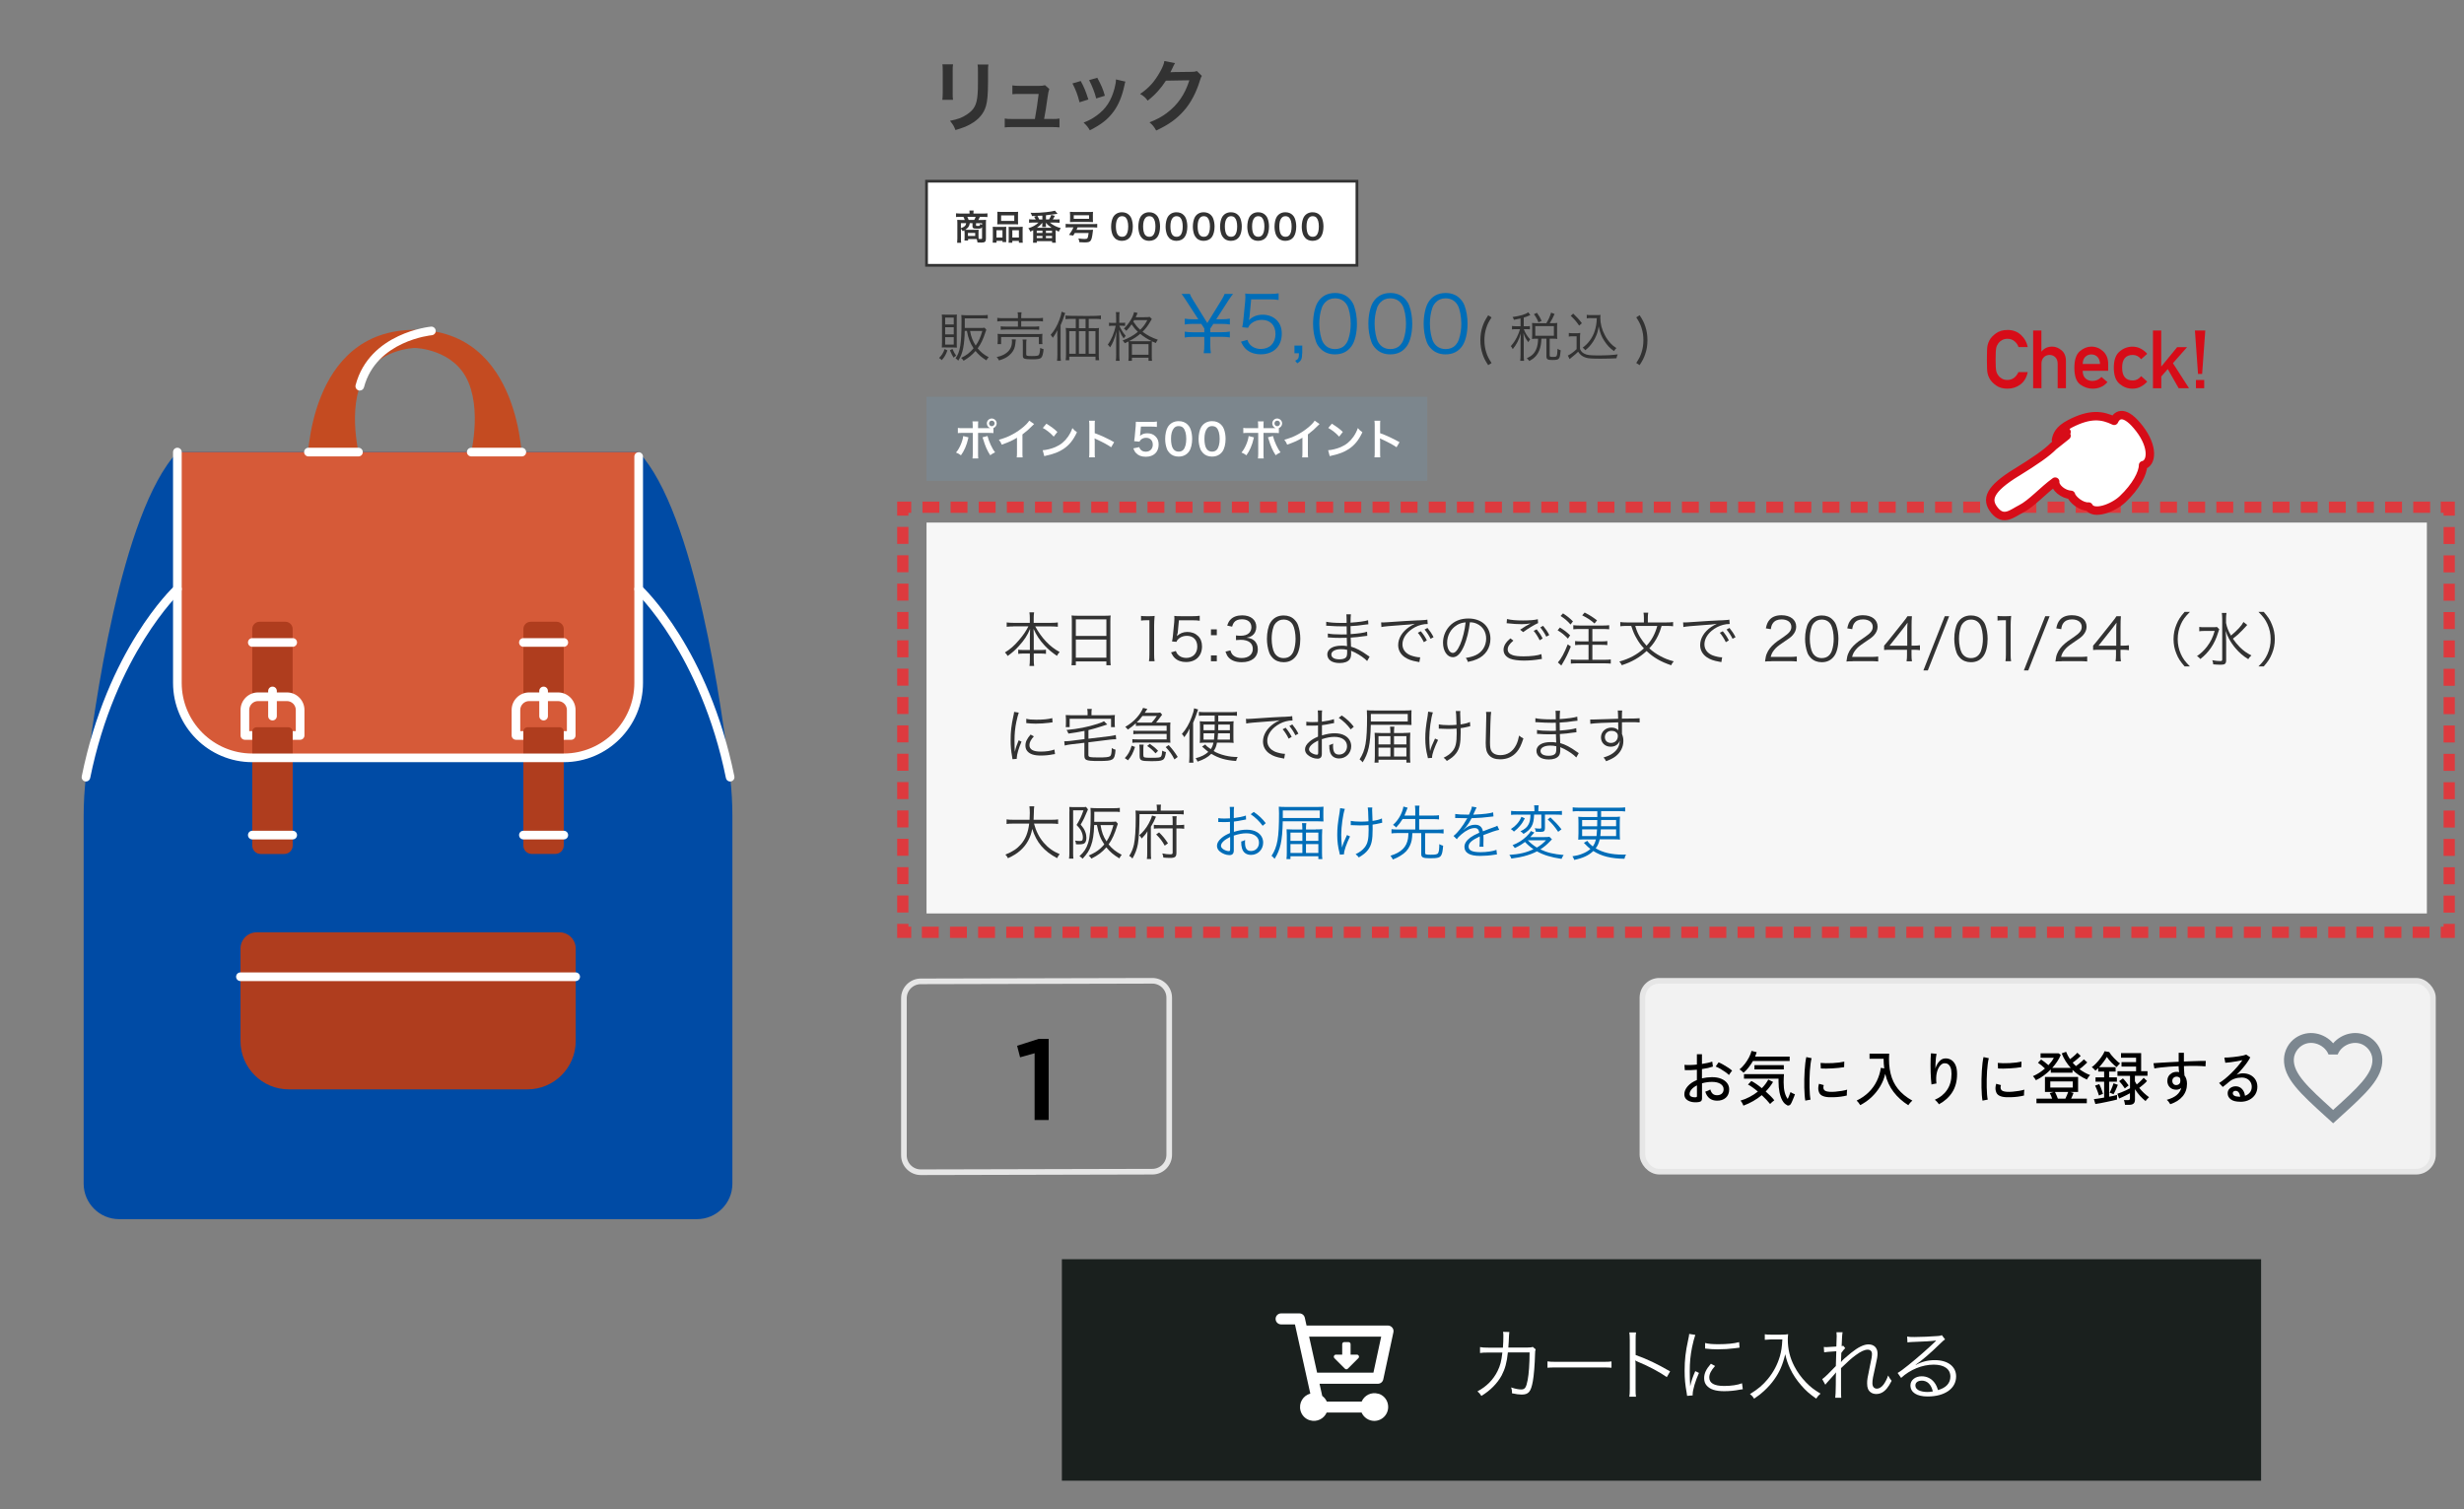 <?xml version="1.0" encoding="UTF-8"?>
<svg id="asetts" xmlns="http://www.w3.org/2000/svg" width="438" height="268.28" viewBox="0 0 438 268.28">
  <rect x="0" y="0" width="438" height="268.28" fill="#808080" stroke="none"/>
  <g>
    <path d="m113.53,80.36H31.53c-10.06,10.73-14.92,46.22-16.26,57.79-.27,2.29-.4,4.59-.4,6.9v65.35c0,3.48,2.82,6.31,6.31,6.31h102.7c3.48,0,6.31-2.82,6.31-6.31v-65.35c0-2.31-.13-4.61-.4-6.9-1.34-11.56-6.2-47.06-16.26-57.79Z" style="fill: #004ba5; stroke-width: 0px;"/>
    <g>
      <path d="m92.83,82.38s0-23.75-19.09-23.75-19.09,23.75-19.09,23.75h9.55s-2.48-8.32,0-14.36c2.48-6.04,9.55-6.17,9.55-6.17,0,0,7.07.13,9.55,6.17,2.48,6.04,0,14.36,0,14.36h9.55Z" style="fill: #c44b21; stroke-width: 0px;"/>
      <path d="m63.96,69.43c-.06,0-.13,0-.2-.03-.41-.11-.65-.53-.55-.94,2.46-9.34,13.3-10.39,13.41-10.4.42-.04.79.28.83.7.04.42-.27.79-.7.83-.1,0-9.87.98-12.05,9.26-.09.34-.4.57-.74.57Z" style="fill: #fff; stroke-width: 0px;"/>
    </g>
    <path d="m31.53,80.36h82v41.03c0,7.35-5.97,13.32-13.32,13.32h-55.36c-7.35,0-13.32-5.97-13.32-13.32v-41.03h0Z" style="fill: #d65a38; stroke-width: 0px;"/>
    <path d="m63.72,81.13h-8.89c-.42,0-.77-.34-.77-.77s.34-.77.77-.77h8.89c.42,0,.77.34.77.77s-.34.77-.77.77Z" style="fill: #fff; stroke-width: 0px;"/>
    <path d="m92.76,81.13h-8.99c-.42,0-.77-.34-.77-.77s.34-.77.77-.77h8.99c.42,0,.77.34.77.77s-.34.77-.77.77Z" style="fill: #fff; stroke-width: 0px;"/>
    <g>
      <g>
        <g>
          <path d="m46.14,110.52h4.59c.71,0,1.29.58,1.29,1.29v12.04h-7.18v-12.04c0-.71.58-1.29,1.29-1.29Z" style="fill: #af3d1e; stroke-width: 0px;"/>
          <path d="m52.03,114.97h-7.18c-.42,0-.77-.34-.77-.77s.34-.77.77-.77h7.18c.42,0,.77.34.77.77s-.34.77-.77.77Z" style="fill: #fff; stroke-width: 0px;"/>
        </g>
        <path d="m53.35,131.5h-9.82c-.42,0-.77-.34-.77-.77v-4.53c0-1.72,1.4-3.12,3.12-3.12h5.12c1.72,0,3.12,1.4,3.12,3.12v4.53c0,.42-.34.77-.77.77Zm-9.06-1.54h8.29v-3.76c0-.87-.71-1.58-1.58-1.58h-5.12c-.87,0-1.58.71-1.58,1.58v3.76Z" style="fill: #fff; stroke-width: 0px;"/>
        <path d="m48.44,128.06c-.42,0-.77-.34-.77-.77v-4.47c0-.42.34-.77.77-.77s.77.34.77.77v4.47c0,.42-.34.77-.77.77Z" style="fill: #fff; stroke-width: 0px;"/>
        <path d="m45.61,129.28h5.66c.42,0,.76.34.76.76v20.27c0,.82-.67,1.49-1.49,1.49h-4.21c-.82,0-1.49-.67-1.49-1.49v-20.27c0-.42.34-.76.76-.76Z" style="fill: #af3d1e; stroke-width: 0px;"/>
        <path d="m52.03,149.21h-7.18c-.42,0-.77-.34-.77-.77s.34-.77.77-.77h7.18c.42,0,.77.34.77.77s-.34.77-.77.77Z" style="fill: #fff; stroke-width: 0px;"/>
      </g>
      <g>
        <g>
          <path d="m93.04,110.52h7.18v12.04c0,.71-.58,1.29-1.29,1.29h-4.59c-.71,0-1.29-.58-1.29-1.29v-12.04h0Z" transform="translate(193.26 234.37) rotate(180)" style="fill: #af3d1e; stroke-width: 0px;"/>
          <path d="m100.22,114.97h-7.18c-.42,0-.77-.34-.77-.77s.34-.77.77-.77h7.18c.42,0,.77.34.77.77s-.34.77-.77.77Z" style="fill: #fff; stroke-width: 0px;"/>
        </g>
        <path d="m101.54,131.5h-9.82c-.42,0-.77-.34-.77-.77v-4.53c0-1.72,1.4-3.12,3.12-3.12h5.12c1.72,0,3.12,1.4,3.12,3.12v4.53c0,.42-.34.77-.77.77Zm-9.06-1.54h8.29v-3.76c0-.87-.71-1.58-1.59-1.58h-5.12c-.87,0-1.58.71-1.58,1.58v3.76Z" style="fill: #fff; stroke-width: 0px;"/>
        <path d="m96.63,128.06c-.42,0-.77-.34-.77-.77v-4.47c0-.42.34-.77.77-.77s.77.34.77.77v4.47c0,.42-.34.77-.77.77Z" style="fill: #fff; stroke-width: 0px;"/>
        <path d="m94.53,129.28h4.21c.82,0,1.49.67,1.49,1.49v20.27c0,.42-.34.76-.76.76h-5.66c-.42,0-.76-.34-.76-.76v-20.27c0-.82.67-1.49,1.49-1.49Z" transform="translate(193.26 281.07) rotate(180)" style="fill: #af3d1e; stroke-width: 0px;"/>
        <path d="m100.22,149.21h-7.18c-.42,0-.77-.34-.77-.77s.34-.77.77-.77h7.18c.42,0,.77.34.77.77s-.34.77-.77.77Z" style="fill: #fff; stroke-width: 0px;"/>
      </g>
    </g>
    <path d="m100.21,135.48h-55.36c-7.77,0-14.09-6.32-14.09-14.09v-41.03c0-.42.34-.77.77-.77s.77.34.77.77v41.03c0,6.92,5.63,12.55,12.55,12.55h55.36c6.92,0,12.55-5.63,12.55-12.55v-40.23c0-.42.34-.77.77-.77s.77.34.77.77v40.23c0,7.77-6.32,14.09-14.09,14.09Z" style="fill: #fff; stroke-width: 0px;"/>
    <path d="m15.28,138.92c-.05,0-.1,0-.15-.02-.42-.08-.68-.49-.6-.91,4.58-22.54,16.01-33.39,16.49-33.84.31-.29.8-.27,1.08.04.29.31.27.8-.04,1.09-.11.11-11.56,11-16.03,33.02-.07.36-.39.62-.75.62Z" style="fill: #fff; stroke-width: 0px;"/>
    <path d="m129.79,138.92c-.36,0-.68-.25-.75-.62-4.48-22.03-15.92-32.91-16.03-33.02-.31-.29-.33-.78-.04-1.09.29-.31.77-.33,1.08-.04.48.45,11.91,11.3,16.49,33.84.08.42-.18.82-.6.91-.05.01-.1.02-.15.02Z" style="fill: #fff; stroke-width: 0px;"/>
    <path d="m45.63,165.72h53.82c1.59,0,2.89,1.29,2.89,2.89v16.44c0,4.74-3.85,8.59-8.59,8.59h-42.41c-4.74,0-8.59-3.85-8.59-8.59v-16.44c0-1.59,1.29-2.89,2.89-2.89Z" style="fill: #af3d1e; stroke-width: 0px;"/>
    <path d="m102.33,174.39h-59.59c-.42,0-.77-.34-.77-.77s.34-.77.77-.77h59.59c.42,0,.77.34.77.77s-.34.77-.77.77Z" style="fill: #fff; stroke-width: 0px;"/>
  </g>
  <g>
    <g>
      <g>
        <g>
          <path d="m169.41,11.45c-.06.39-.06.51-.06,1.25v3.82c0,.69,0,.87.06,1.22h-1.9c.04-.32.07-.75.07-1.25v-3.81c0-.71-.01-.89-.06-1.25h1.88Zm6.29.01c-.06.35-.07.5-.07,1.29v1.87c-.01,2.16-.11,3.33-.36,4.2-.4,1.39-1.29,2.42-2.73,3.23-.73.42-1.43.69-2.7,1.07-.25-.68-.39-.91-.97-1.65,1.36-.26,2.16-.55,2.99-1.11,1.3-.86,1.76-1.7,1.91-3.53.06-.6.07-1.21.07-2.31v-1.73c0-.71-.01-1-.07-1.32h1.93Z" style="fill: #323232; stroke-width: 0px;"/>
          <path d="m187.06,21.15c.64,0,.9-.01,1.27-.08v1.58c-.37-.04-.69-.06-1.27-.06h-7.19c-.61,0-.9.01-1.27.06v-1.58c.39.07.64.08,1.27.08h4.09c.24-1.23.53-3.19.67-4.45h-3.44c-.67,0-.87.01-1.23.05v-1.57c.35.06.73.08,1.27.08h3.51c.48,0,.69-.03,1.02-.12l.76.67q-.17.43-.32,1.58c-.21,1.52-.36,2.51-.6,3.75h1.46Z" style="fill: #323232; stroke-width: 0px;"/>
          <path d="m192.11,14.4c.58,1.07.86,1.73,1.36,3.28l-1.57.5c-.36-1.4-.64-2.13-1.26-3.35l1.47-.43Zm7.95.1c-.08.21-.11.28-.19.71-.4,1.88-1.03,3.41-1.91,4.61-1.03,1.4-2.18,2.3-4.23,3.34-.36-.61-.53-.82-1.11-1.37.97-.37,1.54-.68,2.35-1.27,1.62-1.18,2.55-2.59,3.15-4.81.18-.68.25-1.16.25-1.59l1.69.39Zm-5-.67c.73,1.37,1,1.98,1.34,3.19l-1.54.48c-.26-1.05-.68-2.12-1.26-3.26l1.46-.42Z" style="fill: #323232; stroke-width: 0px;"/>
          <path d="m213.64,13.5c-.14.21-.19.33-.35.83-.64,2.11-1.62,3.98-2.84,5.35-1.27,1.46-2.8,2.54-4.93,3.52-.39-.69-.57-.93-1.18-1.45,1.39-.57,2.16-.98,3.03-1.63,1.98-1.47,3.28-3.37,4.05-5.85l-4.17.07c-.85,1.34-1.93,2.54-3.24,3.55-.42-.57-.62-.75-1.34-1.19,1.58-1.08,2.58-2.19,3.59-4.02.43-.79.65-1.33.71-1.83l1.9.37q-.08.12-.24.43-.04.07-.18.39-.04.08-.18.36t-.22.44c.18-.01.4-.03.67-.03l3.03-.04c.54,0,.69-.03,1.01-.14l.89.87Z" style="fill: #323232; stroke-width: 0px;"/>
        </g>
        <rect x="164.7" y="32.21" width="76.51" height="14.95" style="fill: #fff; stroke: #333; stroke-miterlimit: 10; stroke-width: .49px;"/>
        <g>
          <path d="m171.44,41.23c0-.14,0-.18-.01-.29-.1.06-.16.08-.31.15-.09-.17-.17-.27-.3-.42v1.74c0,.33,0,.53.04.75h-.72c.02-.23.04-.42.04-.74v-2.81c0-.19,0-.34-.02-.53.1.01.41.02.61.02h.72c-.05-.18-.13-.37-.23-.55h-.64c-.3,0-.5,0-.68.03v-.66c.22.02.44.04.72.04h1.69v-.16c0-.14-.01-.26-.03-.38h.75v.06c-.02.12-.03.21-.03.32v.16h1.77c.31,0,.53-.01.72-.04v.66c-.18-.02-.37-.03-.68-.03h-.67c-.12.29-.17.39-.27.55h.79c.32,0,.43,0,.58-.02-.02.16-.02.26-.02.53v2.83c0,.52-.19.68-.82.68-.07,0-.3,0-.68-.02-.03-.27-.05-.36-.15-.61h-1.52v.27h-.64c.02-.14.02-.25.02-.46v-1.05Zm-.63-1.56v.88c.62-.19.88-.44.94-.88h-.94Zm1.58,0c-.08.54-.3.86-.82,1.18.18,0,.21,0,.36,0h1.52c.23,0,.44,0,.51-.02-.01.16-.02.31-.02.45v.72c0,.19,0,.31.02.46.17.01.3.02.4.02.17,0,.21-.03.21-.17v-1.94c-.11.23-.27.28-.88.28-.4,0-.56-.02-.67-.09-.1-.06-.15-.15-.15-.3v-.59h-.48Zm.79-.58c.1-.17.19-.36.25-.55h-1.48c.1.2.15.29.23.55h1.01Zm-1.12,2.85h1.29v-.54h-1.29v.54Zm2.52-2.26h-1.08v.36c0,.1.04.12.33.12.21,0,.3-.02.33-.07.03-.04.04-.14.04-.28.17.07.25.11.37.15v-.28Z" style="fill: #333; stroke-width: 0px;"/>
          <path d="m176.49,40.9c0-.22,0-.41-.02-.59.18.02.34.02.6.02h1.34c.18,0,.31,0,.46-.02-.02.13-.02.22-.02.53v1.64c0,.25,0,.42.02.55h-.66v-.22h-1.07v.32h-.68c.02-.18.03-.34.03-.66v-1.58Zm.64,1.32h1.07v-1.29h-1.07v1.29Zm.17-4.03c0-.22,0-.39-.02-.55.18.02.36.03.69.03h2.31c.34,0,.54,0,.7-.03-.02.15-.02.31-.02.54v1.13c0,.25,0,.4.02.57-.19-.02-.31-.02-.64-.02h-2.43c-.32,0-.45,0-.64.02.02-.17.02-.34.02-.56v-1.13Zm.66,1.08h2.34v-.98h-2.34v.98Zm3.29,1.06c.25,0,.39,0,.55-.02-.02.17-.02.34-.02.59v1.58c0,.33,0,.49.03.66h-.69v-.32h-1.17v.32h-.66c.01-.17.02-.29.02-.55v-1.77c0-.28,0-.37-.01-.5.14.01.27.02.45.02h1.5Zm-1.3,1.89h1.17v-1.29h-1.17v1.29Z" style="fill: #333; stroke-width: 0px;"/>
          <path d="m187.68,39.01c.31,0,.5-.01.67-.04v.63c-.2-.02-.41-.04-.67-.04h-1.05c.54.47,1.17.79,1.94.99-.17.22-.24.36-.36.63-.26-.12-.36-.17-.56-.28v1.6c0,.29,0,.44.04.64h-.67v-.28h-2.72v.28h-.67c.02-.18.03-.42.03-.64v-1.59c-.17.09-.25.13-.51.27-.08-.24-.18-.41-.36-.61.77-.23,1.33-.54,1.82-1.01h-1.01c-.26,0-.49.01-.67.04v-.63c.17.02.37.04.67.04h.51c-.06-.13-.09-.18-.28-.48l.44-.15c-.38.01-.44.02-.82.02-.09-.28-.13-.38-.26-.58.28.01.41.01.59.01.77,0,1.18-.02,2.15-.12.71-.07,1.25-.16,1.6-.26l.46.56q-.06,0-.18.02s-.07.01-.16.02c-.34.05-.71.1-1.72.21v.74h.55c.18-.28.28-.49.39-.8l.64.16c-.1.21-.21.41-.37.64h.53Zm-3.39,2.39h1.02v-.39h-1.02v.39Zm0,.92h1.02v-.38h-1.02v.38Zm2.63-1.84c-.44-.29-.71-.53-1.01-.89,0,.06,0,.09,0,.09.01.07.01.08.01.12v.17c0,.18,0,.31.02.39h-.69c.02-.17.03-.24.03-.39v-.16s0-.11.01-.21c-.29.36-.55.6-.96.88h2.57Zm-1.63-2.15q-.25.02-.88.04c.1.17.24.43.33.64h.55v-.68Zm.63,4h1.09v-.39h-1.09v.39Zm0-.92h1.09v-.39h-1.09v.39Z" style="fill: #333; stroke-width: 0px;"/>
          <path d="m190.14,40.41c-.29,0-.53.01-.71.04v-.66c.17.02.4.04.72.04h4.17c.31,0,.55-.01.72-.04v.66c-.18-.02-.42-.04-.72-.04h-2.76c-.09.21-.12.29-.2.45h2.31c.33,0,.47,0,.63-.02,0,.04-.02.13-.05.39-.1.88-.22,1.36-.39,1.56-.19.23-.42.3-1.07.3-.32,0-.55-.01-.93-.04,0-.21-.05-.4-.17-.66.42.05.86.09,1.09.09.3,0,.44-.04.51-.13.09-.12.16-.4.22-.93h-2.46c-.09.15-.14.23-.28.46l-.74-.13c.35-.47.6-.89.78-1.34h-.68Zm.07-2.25c0-.21,0-.34-.02-.51.21.02.41.03.69.03h2.71c.35,0,.53,0,.7-.03-.02.15-.02.3-.02.51v.8c0,.23,0,.36.02.52-.18-.02-.32-.02-.63-.02h-2.83c-.3,0-.45,0-.63.02.02-.17.02-.31.02-.52v-.8Zm.66.1v.63h2.72v-.63h-2.72Z" style="fill: #333; stroke-width: 0px;"/>
          <path d="m198.16,42.31c-.18-.18-.33-.4-.41-.62-.16-.44-.24-.91-.24-1.41,0-.65.15-1.33.37-1.7.33-.55.88-.85,1.56-.85.52,0,.97.17,1.29.5.18.18.33.4.4.62.16.43.24.92.24,1.42,0,.75-.17,1.42-.45,1.82-.34.48-.85.72-1.49.72-.52,0-.96-.17-1.29-.5Zm1.96-.47c.28-.29.43-.86.43-1.58s-.15-1.27-.43-1.57c-.15-.17-.39-.26-.67-.26-.29,0-.51.1-.69.31-.27.32-.4.82-.4,1.49s.12,1.18.31,1.46c.19.27.45.4.79.4.27,0,.51-.09.66-.26Z" style="fill: #333; stroke-width: 0px;"/>
          <path d="m203,42.31c-.18-.18-.33-.4-.41-.62-.16-.44-.24-.91-.24-1.41,0-.65.15-1.33.37-1.7.33-.55.88-.85,1.56-.85.52,0,.97.17,1.29.5.18.18.33.4.4.62.16.43.24.92.24,1.42,0,.75-.17,1.42-.45,1.82-.34.48-.85.72-1.49.72-.52,0-.96-.17-1.29-.5Zm1.96-.47c.28-.29.43-.86.43-1.58s-.15-1.27-.43-1.57c-.15-.17-.39-.26-.67-.26-.29,0-.51.1-.69.31-.27.32-.4.82-.4,1.49s.12,1.18.31,1.46c.19.27.45.4.79.4.27,0,.51-.09.66-.26Z" style="fill: #333; stroke-width: 0px;"/>
          <path d="m207.85,42.31c-.18-.18-.33-.4-.41-.62-.16-.44-.24-.91-.24-1.41,0-.65.15-1.33.37-1.7.33-.55.88-.85,1.56-.85.52,0,.97.17,1.29.5.18.18.33.4.4.62.16.43.24.92.24,1.42,0,.75-.17,1.42-.45,1.82-.34.48-.85.72-1.49.72-.52,0-.96-.17-1.29-.5Zm1.96-.47c.28-.29.43-.86.43-1.58s-.15-1.27-.43-1.57c-.15-.17-.39-.26-.67-.26-.29,0-.51.1-.69.31-.27.32-.4.82-.4,1.49s.12,1.18.31,1.46c.19.27.45.4.79.4.27,0,.51-.09.66-.26Z" style="fill: #333; stroke-width: 0px;"/>
          <path d="m212.69,42.31c-.18-.18-.33-.4-.41-.62-.16-.44-.24-.91-.24-1.41,0-.65.15-1.33.37-1.7.33-.55.88-.85,1.56-.85.52,0,.97.17,1.29.5.18.18.33.4.4.62.16.43.24.92.24,1.42,0,.75-.17,1.42-.45,1.82-.34.48-.85.72-1.49.72-.52,0-.96-.17-1.29-.5Zm1.96-.47c.28-.29.43-.86.43-1.58s-.15-1.27-.43-1.57c-.15-.17-.39-.26-.67-.26-.29,0-.51.1-.69.31-.27.32-.4.82-.4,1.49s.12,1.18.31,1.46c.19.27.45.4.79.4.27,0,.51-.09.66-.26Z" style="fill: #333; stroke-width: 0px;"/>
          <path d="m217.53,42.31c-.18-.18-.33-.4-.41-.62-.16-.44-.24-.91-.24-1.41,0-.65.15-1.33.37-1.7.33-.55.88-.85,1.56-.85.52,0,.97.17,1.29.5.18.18.33.4.4.62.16.43.24.92.24,1.42,0,.75-.17,1.42-.45,1.82-.34.48-.85.72-1.49.72-.52,0-.96-.17-1.29-.5Zm1.96-.47c.28-.29.43-.86.43-1.58s-.15-1.27-.43-1.57c-.15-.17-.39-.26-.67-.26-.29,0-.51.1-.69.31-.27.32-.4.82-.4,1.49s.12,1.18.31,1.46c.19.27.45.4.79.4.27,0,.51-.09.66-.26Z" style="fill: #333; stroke-width: 0px;"/>
          <path d="m222.37,42.31c-.18-.18-.33-.4-.41-.62-.16-.44-.24-.91-.24-1.41,0-.65.15-1.33.37-1.7.33-.55.88-.85,1.56-.85.52,0,.97.17,1.29.5.18.18.33.4.4.62.16.43.24.92.24,1.42,0,.75-.17,1.42-.45,1.82-.34.48-.85.72-1.49.72-.52,0-.96-.17-1.29-.5Zm1.96-.47c.28-.29.43-.86.43-1.58s-.15-1.27-.43-1.57c-.15-.17-.39-.26-.67-.26-.29,0-.51.1-.69.31-.27.32-.4.82-.4,1.49s.12,1.18.31,1.46c.19.27.45.4.79.4.27,0,.51-.09.66-.26Z" style="fill: #333; stroke-width: 0px;"/>
          <path d="m227.21,42.31c-.18-.18-.33-.4-.41-.62-.16-.44-.24-.91-.24-1.41,0-.65.15-1.33.37-1.7.33-.55.88-.85,1.56-.85.52,0,.97.17,1.29.5.18.18.33.4.4.62.16.43.24.92.24,1.42,0,.75-.17,1.42-.45,1.82-.34.48-.85.72-1.49.72-.52,0-.96-.17-1.29-.5Zm1.96-.47c.28-.29.43-.86.43-1.58s-.15-1.27-.43-1.57c-.15-.17-.39-.26-.67-.26-.29,0-.51.1-.69.31-.27.32-.4.82-.4,1.49s.12,1.18.31,1.46c.19.27.45.4.79.4.27,0,.51-.09.66-.26Z" style="fill: #333; stroke-width: 0px;"/>
          <path d="m232.05,42.31c-.18-.18-.33-.4-.41-.62-.16-.44-.24-.91-.24-1.41,0-.65.15-1.33.37-1.7.33-.55.88-.85,1.56-.85.52,0,.97.17,1.29.5.18.18.33.4.4.62.16.43.24.92.24,1.42,0,.75-.17,1.42-.45,1.82-.34.48-.85.72-1.49.72-.52,0-.96-.17-1.29-.5Zm1.96-.47c.28-.29.43-.86.43-1.58s-.15-1.27-.43-1.57c-.15-.17-.39-.26-.67-.26-.29,0-.51.1-.69.31-.27.32-.4.82-.4,1.49s.12,1.18.31,1.46c.19.27.45.4.79.4.27,0,.51-.09.66-.26Z" style="fill: #333; stroke-width: 0px;"/>
        </g>
      </g>
      <g>
        <g>
          <path d="m168.41,62.29c-.3.81-.51,1.17-1.01,1.73-.15-.17-.26-.27-.47-.39.5-.5.72-.86.99-1.59l.5.25Zm-.24-.54c-.45,0-.58,0-.75.03.02-.25.03-.51.03-.87v-4.17c0-.36,0-.63-.04-.83.23.02.47.03.85.03h1.02c.46,0,.59,0,.82-.03-.03.24-.03.33-.03.8v4.24c0,.41,0,.64.03.84-.27-.02-.45-.03-.79-.03h-1.16Zm-.16-4.07h1.53v-1.23h-1.53v1.23Zm0,1.76h1.53v-1.27h-1.53v1.27Zm0,1.81h1.53v-1.32h-1.53v1.32Zm1.31.79c.22.52.38.8.65,1.19-.22.13-.35.23-.46.34-.25-.4-.34-.59-.66-1.32l.47-.22Zm2.17-3.21c0,.96-.12,2.28-.27,3.02-.18.92-.42,1.54-.88,2.26-.18-.21-.26-.27-.48-.41.81-1.12,1.06-2.62,1.06-6.53,0-.55,0-.86-.04-1.18.35.04.63.05,1,.05h2.77c.38,0,.67-.02.93-.06v.66c-.23-.04-.5-.05-.91-.05h-3.17v1.71s2.72,0,2.72,0c.39,0,.62,0,.79-.05l.32.36c-.05.11-.08.18-.13.36-.46,1.41-.81,2.13-1.41,2.95.55.67,1.17,1.18,1.96,1.57-.17.18-.27.32-.41.56-.83-.51-1.37-.97-1.93-1.66-.63.72-1.24,1.22-2.12,1.73-.16-.25-.27-.36-.45-.5.96-.46,1.55-.91,2.22-1.71-.61-.93-.96-1.84-1.18-3.09h-.4Zm.95,0c.16.99.47,1.79,1,2.6.55-.79.84-1.43,1.18-2.6h-2.19Z" style="fill: #323232; stroke-width: 0px;"/>
          <path d="m180.58,60.34c-.03.14-.04.21-.05.39,0,.13-.09.62-.11.79-.12.61-.47,1.18-1,1.62-.49.43-.95.65-1.84.93-.12-.26-.21-.39-.41-.6.62-.13.9-.24,1.28-.44.99-.55,1.44-1.29,1.44-2.33,0-.14,0-.22-.03-.38l.71.02Zm.37-3.96c0-.4,0-.62-.06-.87h.7c-.04.22-.06.45-.06.87v.18h2.84c.49,0,.79-.02,1.03-.06v.64c-.28-.04-.61-.06-1.02-.06h-2.85v.98h2.19c.51,0,.78,0,1-.06v.63c-.27-.04-.5-.05-1-.05h-4.83c-.46,0-.72,0-1,.05v-.63c.23.04.49.06,1,.06h2.06v-.98h-2.62c-.46,0-.73.02-1.05.06v-.64c.25.04.54.06,1.06.06h2.61v-.18Zm-3.63,4.78c.03-.21.04-.38.04-.64v-.54c0-.27,0-.44-.04-.64.29.03.53.04.94.04h6.1c.43,0,.65,0,.95-.04-.03.2-.04.36-.04.64v.54c0,.28,0,.46.04.65h-.64v-1.26h-6.71v1.26h-.63Zm5.1,1.81c0,.28.1.32.97.32s1.15-.04,1.27-.2c.12-.16.2-.52.25-1.26.18.1.38.19.6.24-.08.86-.22,1.33-.45,1.54-.22.19-.64.26-1.63.26-.7,0-1.06-.04-1.31-.12-.23-.08-.3-.23-.3-.56v-2.08c0-.41,0-.58-.05-.76h.71c-.04.2-.06.4-.06.74v1.9Z" style="fill: #323232; stroke-width: 0px;"/>
          <path d="m187.94,59.84c0-.47,0-.71.03-1.14-.23.47-.45.82-.83,1.35-.12-.22-.21-.34-.38-.52.67-.76,1.17-1.62,1.59-2.78.22-.6.28-.86.36-1.34l.64.23c-.07.17-.09.24-.18.51-.19.61-.33.96-.64,1.66v5.21c0,.47,0,.81.05,1.11h-.68c.04-.34.06-.64.06-1.14v-3.17Zm6.59-1.5c.41,0,.63,0,.83-.04-.03.2-.04.43-.04.82v3.88c0,.41,0,.67.06,1.03h-.64v-.63h-4.67v.63h-.64c.04-.3.06-.62.06-1v-3.88c0-.33-.02-.62-.05-.86.24.03.46.04.84.04h.95v-1.65h-.83c-.41,0-.69.02-.99.06v-.66c.25.04.46.05.99.06.91.02,1.85.03,2.83.03,1.33,0,2.1-.03,2.47-.09v.66c-.27-.04-.58-.06-.99-.06h-1.18v1.65h1Zm-4.46.53v4.02h1.16v-4.02h-1.16Zm2.9-2.18h-1.18v1.65h1.18v-1.65Zm-1.18,6.2h1.18v-4.02h-1.18v4.02Zm1.74,0h1.2v-4.02h-1.2v4.02Z" style="fill: #323232; stroke-width: 0px;"/>
          <path d="m198.4,56.47c0-.55,0-.77-.05-.99h.66c-.04.25-.05.51-.05.98v.93h.43c.27,0,.44,0,.61-.04v.58c-.18-.02-.38-.03-.6-.03h-.42c.07.18.12.29.41.8.23.4.37.6.72,1.01-.12.12-.24.25-.37.44-.35-.5-.45-.67-.81-1.51.02.54.04,1.1.04,1.53v2.87c0,.51.02.83.06,1.1h-.68c.04-.27.06-.6.06-1.1v-2.67c0-.33,0-.7.06-1.48-.21.84-.31,1.19-.56,1.76-.19.46-.32.71-.59,1.1-.14-.24-.23-.34-.4-.49.63-.85,1.17-2.13,1.41-3.35h-.51c-.29,0-.48,0-.68.04v-.59c.15.03.38.04.69.04h.58v-.92Zm5.09-.09c.48,0,.7,0,.89-.05l.37.38c-.08.1-.08.11-.23.37-.42.76-.86,1.35-1.42,1.89.85.64,1.57,1.02,2.72,1.42-.16.2-.26.35-.35.58-.38-.16-.51-.22-.7-.3-.03.21-.03.34-.03.8v1.71c0,.48,0,.75.05.96h-.63v-.55h-2.95v.55h-.63c.04-.23.05-.47.05-.95v-1.72c0-.41,0-.57-.03-.77-.26.12-.33.16-.66.31-.14-.24-.18-.28-.39-.48,1.2-.47,1.92-.89,2.72-1.54-.45-.43-.68-.71-1.12-1.34-.3.46-.56.77-.94,1.16-.13-.18-.23-.27-.43-.4.85-.79,1.62-2.01,1.81-2.93l.63.15c-.04.07-.06.11-.15.35-.06.13-.09.19-.19.41h1.6Zm.5,4.28c.39,0,.55,0,.74-.02-.77-.37-1.41-.77-2.04-1.3-.61.52-1.17.88-2,1.3.24.02.27.02.68.02h2.62Zm-2.78,2.4h2.95v-1.89h-2.95v1.89Zm.4-6.16c-.07.12-.09.15-.15.27.45.66.71.99,1.22,1.45.59-.57.87-.97,1.27-1.72h-2.34Z" style="fill: #323232; stroke-width: 0px;"/>
          <path d="m213.97,62.79c.08-.48.11-.93.11-1.55v-1.36h-2.04c-.62,0-.97.03-1.44.11v-1.04c.47.08.82.11,1.44.11h2.04v-.67l-.54-.82h-1.5c-.62,0-.97.03-1.44.11v-1.04c.47.08.82.11,1.44.11h.97l-2.15-3.3c-.4-.62-.62-.94-.83-1.21h1.48c.11.32.24.58.68,1.27l2.42,3.91,2.41-3.91c.4-.65.57-.96.67-1.27h1.5c-.19.24-.49.64-.86,1.21l-2.13,3.3h.97c.62,0,.98-.03,1.45-.11v1.04c-.47-.08-.85-.11-1.45-.11h-1.48l-.55.83v.65h2.04c.61,0,.97-.03,1.44-.11v1.04c-.47-.08-.85-.11-1.44-.11h-2.04v1.36c0,.69.03,1.05.11,1.55h-1.27Z" style="fill: #006db8; stroke-width: 0px;"/>
          <path d="m222.12,56.28q-.03.25-.11.62c.67-.64,1.47-.96,2.42-.96,1.01,0,1.87.33,2.49.94.62.6.93,1.41.93,2.44,0,2.23-1.45,3.66-3.74,3.66-1.08,0-1.98-.32-2.65-.94-.35-.35-.54-.64-.87-1.3l1.14-.33c.14.39.24.57.44.8.47.53,1.16.82,1.97.82,1.55,0,2.59-1.05,2.59-2.65s-.96-2.52-2.42-2.52c-.71,0-1.32.19-1.81.58-.33.26-.48.46-.64.83l-1.04-.1c.11-.54.15-.83.21-1.43l.31-3.13c.03-.4.04-.57.04-.83,0-.19,0-.25-.03-.6.43.06.65.07,1.47.07h2.85c.75,0,1.07-.03,1.62-.11v1.18c-.53-.08-.97-.11-1.62-.11h-3.26l-.29,3.06Z" style="fill: #006db8; stroke-width: 0px;"/>
          <path d="m231.47,62.79c0,1.03-.17,1.36-.87,1.79l-.37-.46c.57-.26.67-.47.67-1.33h-.8v-1.37h1.39v1.37Z" style="fill: #006db8; stroke-width: 0px;"/>
          <path d="m234.77,62.02c-.37-.37-.67-.8-.83-1.27-.35-.97-.53-2.06-.53-3.2,0-1.47.32-2.97.8-3.77.67-1.12,1.73-1.7,3.1-1.7,1.03,0,1.91.33,2.54.98.39.39.67.82.83,1.27.35.96.53,2.06.53,3.21,0,1.68-.36,3.16-.97,4-.69.97-1.66,1.45-2.94,1.45-1.03,0-1.88-.33-2.54-.98Zm.8-8.29c-.29.32-.51.67-.62,1.01-.29.85-.43,1.79-.43,2.8,0,1.29.28,2.65.65,3.3.48.8,1.21,1.21,2.15,1.21.69,0,1.29-.22,1.7-.65.3-.32.53-.68.65-1.08.29-.86.43-1.77.43-2.8,0-1.21-.26-2.58-.62-3.23-.46-.83-1.21-1.26-2.18-1.26-.72,0-1.29.24-1.73.71Z" style="fill: #006db8; stroke-width: 0px;"/>
          <path d="m244.6,62.02c-.37-.37-.67-.8-.83-1.27-.35-.97-.53-2.06-.53-3.2,0-1.47.32-2.97.8-3.77.67-1.12,1.73-1.7,3.1-1.7,1.03,0,1.91.33,2.54.98.39.39.67.82.83,1.27.35.96.53,2.06.53,3.21,0,1.68-.36,3.16-.97,4-.69.97-1.66,1.45-2.94,1.45-1.03,0-1.88-.33-2.54-.98Zm.8-8.29c-.29.32-.51.67-.62,1.01-.29.85-.43,1.79-.43,2.8,0,1.29.28,2.65.65,3.3.48.8,1.21,1.21,2.15,1.21.69,0,1.29-.22,1.7-.65.3-.32.53-.68.65-1.08.29-.86.43-1.77.43-2.8,0-1.21-.26-2.58-.62-3.23-.46-.83-1.21-1.26-2.18-1.26-.72,0-1.29.24-1.73.71Z" style="fill: #006db8; stroke-width: 0px;"/>
          <path d="m254.43,62.02c-.37-.37-.67-.8-.83-1.27-.35-.97-.53-2.06-.53-3.2,0-1.47.32-2.97.8-3.77.67-1.12,1.73-1.7,3.1-1.7,1.03,0,1.91.33,2.54.98.39.39.67.82.83,1.27.35.96.53,2.06.53,3.21,0,1.68-.36,3.16-.97,4-.69.97-1.66,1.45-2.94,1.45-1.03,0-1.88-.33-2.54-.98Zm.8-8.29c-.29.32-.51.67-.62,1.01-.29.85-.43,1.79-.43,2.8,0,1.29.28,2.65.65,3.3.48.8,1.21,1.21,2.15,1.21.69,0,1.29-.22,1.7-.65.31-.32.53-.68.65-1.08.29-.86.43-1.77.43-2.8,0-1.21-.26-2.58-.62-3.23-.46-.83-1.21-1.26-2.18-1.26-.72,0-1.29.24-1.73.71Z" style="fill: #006db8; stroke-width: 0px;"/>
          <path d="m264.54,64.91c-.55-.84-.78-1.3-1-1.98-.26-.77-.39-1.58-.39-2.46s.13-1.7.39-2.46c.23-.67.46-1.13,1-1.97l.6.38c-.53.81-.74,1.24-.95,1.91-.22.68-.32,1.39-.32,2.14s.1,1.47.32,2.15c.21.67.42,1.1.95,1.91l-.6.38Z" style="fill: #323232; stroke-width: 0px;"/>
          <path d="m270.29,56.61c-.43.1-.62.14-1.17.24-.07-.21-.12-.32-.25-.5,1.36-.19,2.28-.46,2.8-.84l.36.49c-.08.04-.09.04-.24.11-.36.15-.59.25-.93.34v1.54h.45c.29,0,.47,0,.65-.04v.6c-.19-.03-.37-.04-.65-.04h-.44c.3.78.62,1.27,1.13,1.81-.16.2-.21.27-.32.5-.44-.57-.63-.93-.87-1.63q.02.44.05,1.41v2.43c0,.54.02.83.06,1.1h-.69c.04-.29.06-.59.06-1.1v-2.27c0-.35.03-1.04.05-1.5-.31,1.12-.75,1.95-1.43,2.8-.11-.23-.2-.36-.35-.54.44-.48.75-.95,1.08-1.58.23-.45.45-1.04.56-1.43h-.63c-.36,0-.58,0-.8.05v-.62c.22.04.41.05.8.05h.72v-1.37Zm4.59.83c.42-.7.61-1.11.84-1.87l.62.24c-.31.71-.54,1.13-.86,1.63h.57c.32,0,.53,0,.78-.04-.03.18-.04.34-.04.63v1.53c0,.27,0,.45.04.68-.24-.03-.46-.04-.78-.04h-.58v2.98c0,.23.08.26.63.26.41,0,.55-.05.62-.2.08-.18.12-.56.15-1.25.22.15.35.22.56.27-.08.87-.14,1.2-.3,1.43-.16.24-.42.3-1.22.3s-1.02-.12-1.02-.69v-3.1h-.89c-.03.85-.14,1.49-.38,2.08-.35.86-.87,1.41-1.77,1.89-.13-.2-.25-.32-.45-.49.85-.39,1.32-.81,1.64-1.53.24-.51.36-1.16.37-1.94h-.35c-.3,0-.49,0-.73.04.02-.22.03-.44.03-.69v-1.5c0-.21,0-.44-.03-.65.27.03.44.04.75.04h1.82Zm-1.4-.15c-.24-.59-.45-.96-.81-1.44l.54-.25c.38.54.6.92.83,1.44l-.56.25Zm-.57,2.4h3.31v-1.72h-3.31v1.72Z" style="fill: #323232; stroke-width: 0px;"/>
          <path d="m278.87,59.18c.22.04.37.05.73.05h.58c.28,0,.49,0,.73-.05-.04.29-.05.53-.05,1v1.85c.21.46.36.62.8.85.45.24,1,.3,2.47.3s2.59-.07,3.43-.19c-.12.29-.17.45-.22.7-.88.04-1.96.07-2.79.07-1.58,0-2.16-.04-2.63-.18-.61-.18-1.02-.49-1.39-1.06-.3.31-.61.57-.98.86q-.29.23-.54.45l-.31-.63c.44-.2,1.12-.7,1.56-1.14v-2.28h-.7c-.3,0-.47,0-.69.05v-.63Zm.78-3.44c.63.59,1.06,1.06,1.54,1.71l-.48.43c-.56-.8-.83-1.12-1.5-1.74l.44-.39Zm3.17.8c-.32,0-.54,0-.76.05v-.63c.21.04.41.05.77.05h.97c.33,0,.53,0,.71-.04-.03.17-.04.33-.04.51,0,1.04.27,2.1.81,3.1.29.56.65,1.06,1.05,1.48.31.33.52.5,1,.81-.17.17-.29.32-.42.54-.74-.52-1.18-.99-1.72-1.81-.51-.78-.74-1.36-1.01-2.59-.13.82-.23,1.17-.45,1.69-.29.68-.7,1.33-1.18,1.86-.21.23-.37.38-.75.69-.15-.2-.25-.28-.46-.46.53-.39.84-.7,1.26-1.25.8-1.06,1.2-2.38,1.25-3.99h-1.02Z" style="fill: #323232; stroke-width: 0px;"/>
          <path d="m291.46,56.03c.55.84.78,1.3,1,1.97.27.77.39,1.58.39,2.46s-.12,1.7-.39,2.46c-.23.68-.45,1.14-1,1.98l-.6-.38c.53-.81.74-1.24.95-1.91.22-.68.32-1.39.32-2.15s-.1-1.46-.32-2.14c-.21-.67-.42-1.1-.95-1.91l.6-.38Z" style="fill: #323232; stroke-width: 0px;"/>
        </g>
        <rect x="164.7" y="70.52" width="89.01" height="14.95" style="fill: #7c868d; stroke-width: 0px;"/>
        <rect x="164.7" y="92.89" width="266.7" height="69.48" style="fill: #f7f7f7; stroke-width: 0px;"/>
        <g>
          <path d="m180.11,111.35c-.41,0-.77.02-1.16.06v-.77c.39.05.69.07,1.16.07h2.95v-.9c0-.35-.02-.6-.07-.96h.83c-.05.32-.07.62-.07.95v.91h3.11c.53,0,.87-.02,1.18-.07v.77c-.44-.04-.76-.06-1.18-.06h-2.84c1.18,2.13,2.59,3.6,4.34,4.55-.22.24-.34.4-.48.68-.85-.57-1.51-1.12-2.19-1.84-.87-.93-1.46-1.82-1.97-2.96.03.63.04,1.02.04,1.37v2.39h1.15c.52,0,.75-.01,1.02-.05v.74c-.32-.05-.57-.06-1.04-.06h-1.13v1c0,.5.02.87.07,1.21h-.83c.05-.37.07-.74.07-1.22v-.99h-1.01c-.49,0-.75.01-1.06.06v-.74c.27.04.51.05,1.04.05h1.03v-2.39c0-.39.01-.79.04-1.36-.48,1.15-1.04,2.01-1.99,3.04-.66.73-1.23,1.23-2,1.77-.16-.28-.24-.39-.49-.62.91-.55,1.66-1.19,2.46-2.14.79-.91,1.24-1.58,1.72-2.5h-2.68Z" style="fill: #323232; stroke-width: 0px;"/>
          <path d="m190.53,110.43c0-.42-.01-.73-.05-1.03.34.04.64.05,1.13.05h4.74c.48,0,.78-.01,1.08-.05-.04.31-.05.57-.05.97v6.75c0,.51.02.8.06,1.13h-.77v-.68h-5.43v.68h-.77c.04-.32.06-.64.06-1.12v-6.7Zm.71,2.61h5.43v-2.95h-5.43v2.95Zm0,3.87h5.43v-3.23h-5.43v3.23Z" style="fill: #323232; stroke-width: 0px;"/>
          <path d="m202.85,109.48c.27.04.47.05.87.05h.66c.36,0,.53-.01.87-.05-.06.64-.09,1.18-.09,1.75v5.12c0,.5.02.8.08,1.19h-1c.06-.37.08-.71.08-1.19v-6.1h-.57c-.34,0-.61.02-.92.06v-.83Z" style="fill: #323232; stroke-width: 0px;"/>
          <path d="m209.3,112.59q-.02.19-.08.47c.5-.48,1.12-.73,1.84-.73.77,0,1.42.25,1.9.72.47.45.71,1.07.71,1.85,0,1.7-1.11,2.78-2.84,2.78-.82,0-1.51-.24-2.01-.72-.26-.26-.41-.48-.66-.99l.86-.25c.11.29.18.43.34.61.36.4.88.62,1.5.62,1.18,0,1.97-.8,1.97-2.01s-.73-1.92-1.84-1.92c-.54,0-1,.15-1.38.44-.25.2-.37.35-.48.63l-.79-.07c.08-.41.12-.63.16-1.08l.23-2.38c.02-.31.03-.43.03-.63,0-.15,0-.19-.02-.45.33.04.5.05,1.12.05h2.17c.57,0,.81-.02,1.23-.08v.89c-.4-.06-.74-.08-1.23-.08h-2.47l-.22,2.33Z" style="fill: #323232; stroke-width: 0px;"/>
          <path d="m216.3,112.91h-1.04v-1.04h1.04v1.04Zm-1.04,4.63v-1.04h1.04v1.04h-1.04Z" style="fill: #323232; stroke-width: 0px;"/>
          <path d="m218.71,115.59c.17.55.32.77.64,1,.36.25.82.38,1.36.38,1.22,0,1.99-.63,1.99-1.63s-.75-1.61-2.15-1.61c-.29,0-.56.02-.84.05v-.83c.24.04.49.06.78.06.69,0,1.21-.16,1.54-.48.26-.25.42-.64.42-1.02,0-.91-.63-1.43-1.69-1.43-.64,0-1.11.18-1.4.56-.15.19-.22.36-.34.75l-.87-.19c.18-.54.31-.78.57-1.05.46-.51,1.18-.77,2.1-.77,1.53,0,2.5.8,2.5,2.06,0,.64-.27,1.21-.74,1.54-.27.2-.51.28-.99.38.61.06.94.18,1.29.45.46.36.71.92.71,1.59,0,1.42-1.09,2.31-2.85,2.31-1.06,0-1.85-.29-2.36-.86-.22-.25-.35-.48-.54-1.02l.88-.22Z" style="fill: #323232; stroke-width: 0px;"/>
          <path d="m226.24,116.95c-.28-.28-.51-.61-.63-.97-.26-.74-.4-1.57-.4-2.43,0-1.12.24-2.25.61-2.86.51-.85,1.32-1.29,2.36-1.29.78,0,1.45.25,1.93.75.29.29.51.62.63.97.26.73.4,1.57.4,2.44,0,1.27-.27,2.4-.74,3.04-.53.74-1.26,1.11-2.23,1.11-.78,0-1.43-.25-1.93-.75Zm.61-6.3c-.22.24-.39.51-.47.77-.22.64-.33,1.36-.33,2.13,0,.98.21,2.01.5,2.51.37.61.92.92,1.63.92.53,0,.98-.17,1.29-.49.23-.24.4-.52.5-.82.22-.65.33-1.35.33-2.13,0-.92-.2-1.96-.47-2.45-.35-.63-.92-.96-1.65-.96-.55,0-.98.18-1.32.54Z" style="fill: #323232; stroke-width: 0px;"/>
          <path d="m243.02,117.5c-.48-.51-1.25-1.04-2.15-1.51-.18-.09-.42-.2-.71-.32q.02.24.02.38c0,.56-.07.9-.26,1.15-.31.43-.95.66-1.78.66-.69,0-1.27-.15-1.63-.42-.36-.26-.57-.67-.57-1.11,0-.69.55-1.24,1.47-1.45.32-.07.63-.11,1.1-.11.35,0,.49.01.95.08t-.01-.13s-.01-.05-.01-.12c-.01-.09-.01-.32-.02-.62-.01-.14-.01-.34-.02-.61-.38.01-.91.02-1.24.02-.63,0-1.13-.02-1.78-.07-.12-.01-.2-.01-.26-.01h-.08v-.7c.48.11,1.36.17,2.42.17.27,0,.64,0,.94-.01l-.02-1.44c-.31.01-.47.01-.72.01-.77,0-1.62-.03-2.57-.1-.07-.01-.14-.01-.19-.01-.03,0-.08,0-.15.01v-.72c.46.13,1.56.21,2.71.21.21,0,.57-.01.92-.01q-.01-1.28-.05-1.52h.81c-.04.22-.06.73-.07,1.48,1.45-.1,2.54-.24,3.12-.43l.05.72q-.18.01-.73.08c-.99.15-1.27.18-2.44.25q.01.86.02,1.42c1.43-.11,2.34-.23,2.92-.43l.04.73c-.14.01-.24.02-.61.07-.73.12-1.56.2-2.34.25q.02.59.06,1.61c.92.25,1.83.74,2.94,1.54.17.13.22.16.36.24l-.42.74Zm-3.56-1.99c-.4-.09-.61-.12-1.07-.12-1.04,0-1.73.38-1.73.94s.53.87,1.44.87c.56,0,.96-.12,1.16-.35.15-.15.21-.44.21-.95v-.4Z" style="fill: #323232; stroke-width: 0px;"/>
          <path d="m245.52,110.63c.2.01.31.01.38.01.15,0,.27-.01.6-.03.59-.04.65-.05,1.95-.13l1.65-.11c1.29-.07,1.43-.08,1.78-.09l.6-.02c.91-.05,1.11-.07,1.25-.12l.06.78c-.42,0-.78.04-1.18.15-.71.18-1.44.56-2.02,1.05-.84.71-1.29,1.56-1.29,2.43s.54,1.59,1.47,1.95c.52.19,1.18.34,1.58.34h.1l-.14.85c-.12-.02-.14-.03-.33-.06-1.04-.18-1.67-.4-2.27-.81-.75-.51-1.17-1.27-1.17-2.15,0-1.22.72-2.38,1.97-3.23.33-.22.6-.37,1-.56-.6.11-1.21.16-2.32.23-2.1.15-3.25.25-3.63.35l-.05-.83Zm7.04,1.57c.47.57.77,1.01,1.08,1.63l-.54.32c-.25-.56-.76-1.35-1.07-1.67l.53-.27Zm1.19-.58c.47.58.74.98,1.08,1.64l-.53.29c-.23-.49-.66-1.17-1.07-1.65l.52-.28Z" style="fill: #323232; stroke-width: 0px;"/>
          <path d="m260.25,114.8c-.61,1.39-1.23,2.02-1.99,2.02-1,0-1.75-1.09-1.75-2.57,0-1.07.4-2.12,1.11-2.91.84-.93,1.99-1.4,3.4-1.4,1.18,0,2.21.37,2.9,1.04.66.64,1.02,1.56,1.02,2.57,0,1.63-.88,2.98-2.41,3.63-.47.2-.87.33-1.6.48-.1-.35-.17-.45-.37-.71.77-.13,1.26-.26,1.76-.49,1.16-.53,1.86-1.65,1.86-2.95,0-1.2-.61-2.17-1.67-2.64-.39-.17-.69-.24-1.22-.26-.16,1.46-.56,3.07-1.03,4.18Zm-1.29-3.67c-1.06.64-1.72,1.83-1.72,3.14,0,1.01.44,1.79,1.01,1.79.44,0,.86-.49,1.32-1.53.43-.99.82-2.55.96-3.9-.63.05-1.08.2-1.57.49Z" style="fill: #323232; stroke-width: 0px;"/>
          <path d="m269.01,113.88c-.68.57-1,1.05-1,1.55s.31.83.9,1.03c.4.14,1.09.21,1.93.21,1.32,0,2.57-.16,3.16-.4l.09.86c-.15.01-.16.02-.36.05-.92.16-1.92.24-2.84.24-1.01,0-1.91-.13-2.42-.33-.79-.33-1.2-.86-1.2-1.59,0-.68.4-1.35,1.21-2.03l.54.4Zm-1.11-3.84c.77.18,1.6.25,2.8.25s2.08-.07,2.66-.22l.05.69c-.64.27-1.75.94-2.65,1.6l-.54-.43c.85-.57,1.11-.72,1.86-1.12-.63.11-.99.14-1.59.14-.74,0-1.63-.05-2.32-.14q-.2-.02-.35-.03l.06-.75Zm5.25,1.82c.46.57.76,1.01,1.07,1.63l-.53.32c-.26-.56-.77-1.35-1.07-1.67l.53-.27Zm1.15-.62c.48.58.75.98,1.1,1.64l-.53.29c-.23-.49-.67-1.17-1.07-1.65l.51-.28Z" style="fill: #323232; stroke-width: 0px;"/>
          <path d="m277.28,111.54c.76.46,1.18.78,1.83,1.39l-.4.59c-.65-.68-1.09-1.04-1.83-1.48l.4-.49Zm1.95,3.39c-.54,1.31-.83,1.92-1.42,2.91l-.27.46-.61-.55c.56-.6,1.15-1.67,1.75-3.22l.56.4Zm-1.39-5.9c.73.47,1.16.82,1.77,1.42l-.43.56c-.59-.67-1.01-1.02-1.77-1.52l.43-.46Zm2.94,2.78c-.43,0-.74.01-1.11.05v-.73c.31.04.63.06,1.11.06h4.18c.47,0,.82-.02,1.09-.06v.73c-.31-.03-.68-.05-1.09-.05h-1.9v2.2h1.58c.44,0,.81-.02,1.08-.06v.72c-.31-.03-.69-.05-1.08-.05h-1.58v2.66h2.11c.48,0,.9-.02,1.16-.06v.74c-.31-.03-.73-.05-1.16-.05h-4.78c-.45,0-.83.02-1.16.05v-.74c.28.04.66.06,1.15.06h2v-2.66h-1.29c-.39,0-.78.02-1.1.05v-.72c.27.04.64.06,1.08.06h1.31v-2.2h-1.6Zm.91-2.93c.96.5,1.39.78,2.2,1.39l-.45.56c-.68-.61-1.26-.99-2.19-1.45l.44-.5Z" style="fill: #323232; stroke-width: 0px;"/>
          <path d="m295.37,111.26c-.25.85-.38,1.18-.64,1.73-.4.83-.87,1.53-1.55,2.25.58.54,1.18.96,1.91,1.36.81.44,1.39.67,2.44.96-.21.21-.34.4-.46.69-1.82-.6-3.17-1.38-4.37-2.53-1.25,1.16-2.7,1.98-4.41,2.52-.13-.28-.24-.44-.44-.65,1.74-.47,3.17-1.24,4.37-2.34-.51-.55-.91-1.08-1.27-1.73-.43-.72-.63-1.2-.98-2.26h-.78c-.53,0-.85.02-1.17.06v-.75c.33.05.68.07,1.18.07h3.02v-.82c0-.36-.02-.63-.07-.91h.84c-.05.25-.07.55-.07.9v.83h3.29c.52,0,.88-.02,1.2-.07v.75c-.29-.04-.61-.06-1.18-.06h-.84Zm-4.69,0c.28.92.46,1.34.86,2.01.35.57.66.98,1.15,1.51.92-1,1.5-2.06,1.91-3.52h-3.92Z" style="fill: #323232; stroke-width: 0px;"/>
          <path d="m299.2,110.63c.2.01.31.01.38.01.15,0,.27-.01.6-.03.59-.04.65-.05,1.95-.13l1.65-.11c1.3-.07,1.43-.08,1.78-.09l.6-.02c.91-.05,1.11-.07,1.25-.12l.06.78c-.42,0-.78.04-1.18.15-.71.18-1.44.56-2.02,1.05-.84.71-1.29,1.56-1.29,2.43s.54,1.59,1.47,1.95c.52.19,1.18.34,1.58.34h.1l-.14.85c-.12-.02-.14-.03-.33-.06-1.04-.18-1.67-.4-2.27-.81-.75-.51-1.17-1.27-1.17-2.15,0-1.22.72-2.38,1.97-3.23.33-.22.6-.37,1-.56-.6.11-1.21.16-2.32.23-2.09.15-3.25.25-3.63.35l-.05-.83Zm7.04,1.57c.47.57.77,1.01,1.08,1.63l-.54.32c-.25-.56-.76-1.35-1.07-1.67l.53-.27Zm1.19-.58c.47.58.74.98,1.08,1.64l-.53.29c-.23-.49-.66-1.17-1.07-1.65l.52-.28Z" style="fill: #323232; stroke-width: 0px;"/>
          <path d="m314.91,117.54c-.66,0-.82.01-1.16.05.12-.83.15-.99.31-1.39.26-.66.71-1.24,1.37-1.81.37-.32.39-.33,1.61-1.16,1.04-.71,1.39-1.17,1.39-1.81,0-.8-.67-1.32-1.75-1.32-.7,0-1.21.23-1.53.68-.2.28-.29.54-.37,1.06l-.88-.15c.16-.76.32-1.13.66-1.52.47-.54,1.19-.81,2.12-.81,1.59,0,2.61.8,2.61,2.04,0,.54-.21,1.04-.62,1.5-.32.36-.59.56-1.79,1.36-.83.56-1.17.85-1.52,1.29-.33.43-.47.72-.6,1.22h3.36c.53,0,.88-.02,1.28-.07v.88c-.42-.04-.77-.06-1.29-.06h-3.2Z" style="fill: #323232; stroke-width: 0px;"/>
          <path d="m321.9,116.95c-.28-.28-.51-.61-.63-.97-.26-.74-.4-1.57-.4-2.43,0-1.12.24-2.25.61-2.86.51-.85,1.32-1.29,2.36-1.29.78,0,1.45.25,1.93.75.29.29.51.62.63.97.26.73.4,1.57.4,2.44,0,1.27-.27,2.4-.74,3.04-.53.74-1.26,1.11-2.23,1.11-.78,0-1.43-.25-1.93-.75Zm.61-6.3c-.22.24-.39.51-.47.77-.22.64-.33,1.36-.33,2.13,0,.98.21,2.01.5,2.51.37.61.92.92,1.63.92.53,0,.98-.17,1.29-.49.23-.24.4-.52.5-.82.22-.65.33-1.35.33-2.13,0-.92-.2-1.96-.47-2.45-.35-.63-.92-.96-1.65-.96-.55,0-.98.18-1.32.54Z" style="fill: #323232; stroke-width: 0px;"/>
          <path d="m329.38,117.54c-.66,0-.82.01-1.16.05.12-.83.15-.99.31-1.39.26-.66.71-1.24,1.37-1.81.37-.32.39-.33,1.61-1.16,1.04-.71,1.39-1.17,1.39-1.81,0-.8-.67-1.32-1.75-1.32-.7,0-1.21.23-1.53.68-.2.28-.29.54-.37,1.06l-.88-.15c.16-.76.32-1.13.66-1.52.47-.54,1.19-.81,2.12-.81,1.59,0,2.61.8,2.61,2.04,0,.54-.21,1.04-.62,1.5-.32.36-.59.56-1.79,1.36-.83.56-1.17.85-1.52,1.29-.33.43-.47.72-.6,1.22h3.36c.53,0,.88-.02,1.28-.07v.88c-.42-.04-.77-.06-1.29-.06h-3.2Z" style="fill: #323232; stroke-width: 0px;"/>
          <path d="m334.94,114.75c.22-.25.46-.55.68-.81l2.66-3.33c.36-.44.55-.71.79-1.07h.79c-.05.62-.06.95-.06,1.78v3.45h.4c.44,0,.72-.02,1.09-.07v.87c-.39-.05-.65-.07-1.11-.07h-.39v.91c0,.51.02.75.08,1.14h-.96c.06-.37.08-.66.08-1.14v-.91h-2.82c-.59,0-.91.01-1.25.04v-.79Zm4.09-2.64c0-.56.01-.89.06-1.43-.22.32-.48.66-.79,1.05l-2.42,3.05h3.15v-2.67Z" style="fill: #323232; stroke-width: 0px;"/>
          <path d="m346.48,109.54l-3.79,9.63h-.79l3.8-9.63h.78Z" style="fill: #323232; stroke-width: 0px;"/>
          <path d="m348.42,116.95c-.28-.28-.51-.61-.63-.97-.26-.74-.4-1.57-.4-2.43,0-1.12.24-2.25.61-2.86.51-.85,1.32-1.29,2.36-1.29.78,0,1.45.25,1.93.75.29.29.51.62.63.97.26.73.4,1.57.4,2.44,0,1.27-.27,2.4-.74,3.04-.53.74-1.26,1.11-2.23,1.11-.78,0-1.43-.25-1.93-.75Zm.61-6.3c-.22.24-.39.51-.47.77-.22.64-.33,1.36-.33,2.13,0,.98.21,2.01.5,2.51.37.61.92.92,1.63.92.53,0,.98-.17,1.29-.49.23-.24.4-.52.5-.82.22-.65.33-1.35.33-2.13,0-.92-.2-1.96-.47-2.45-.35-.63-.92-.96-1.65-.96-.55,0-.98.18-1.32.54Z" style="fill: #323232; stroke-width: 0px;"/>
          <path d="m355.1,109.48c.27.04.47.05.87.05h.66c.36,0,.53-.01.87-.05-.06.64-.09,1.18-.09,1.75v5.12c0,.5.02.8.08,1.19h-1c.06-.37.08-.71.08-1.19v-6.1h-.57c-.34,0-.61.02-.92.06v-.83Z" style="fill: #323232; stroke-width: 0px;"/>
          <path d="m364.34,109.54l-3.79,9.63h-.79l3.8-9.63h.78Z" style="fill: #323232; stroke-width: 0px;"/>
          <path d="m366.53,117.54c-.66,0-.82.01-1.16.05.12-.83.15-.99.31-1.39.26-.66.71-1.24,1.37-1.81.37-.32.39-.33,1.61-1.16,1.04-.71,1.39-1.17,1.39-1.81,0-.8-.67-1.32-1.75-1.32-.7,0-1.21.23-1.53.68-.2.28-.29.54-.37,1.06l-.88-.15c.16-.76.32-1.13.66-1.52.47-.54,1.19-.81,2.12-.81,1.59,0,2.61.8,2.61,2.04,0,.54-.21,1.04-.62,1.5-.32.36-.59.56-1.79,1.36-.83.56-1.17.85-1.52,1.29-.33.43-.47.72-.6,1.22h3.36c.53,0,.88-.02,1.28-.07v.88c-.42-.04-.77-.06-1.29-.06h-3.2Z" style="fill: #323232; stroke-width: 0px;"/>
          <path d="m372.09,114.75c.22-.25.46-.55.68-.81l2.66-3.33c.36-.44.55-.71.79-1.07h.79c-.05.62-.06.95-.06,1.78v3.45h.4c.44,0,.72-.02,1.09-.07v.87c-.39-.05-.65-.07-1.11-.07h-.39v.91c0,.51.02.75.08,1.14h-.96c.06-.37.08-.66.08-1.14v-.91h-2.82c-.59,0-.91.01-1.25.04v-.79Zm4.09-2.64c0-.56.01-.89.06-1.43-.22.32-.48.66-.79,1.05l-2.42,3.05h3.15v-2.67Z" style="fill: #323232; stroke-width: 0px;"/>
          <path d="m388.34,118.46c-.79-.91-1.12-1.41-1.46-2.26-.35-.84-.51-1.67-.51-2.59s.16-1.75.51-2.59c.35-.85.67-1.36,1.46-2.26h.94c-.88.9-1.23,1.37-1.6,2.18-.38.84-.57,1.72-.57,2.67s.19,1.83.57,2.67c.37.81.72,1.28,1.6,2.18h-.94Z" style="fill: #323232; stroke-width: 0px;"/>
          <path d="m394.49,111.85c-.08.21-.09.25-.22.65-.57,1.91-1.64,3.5-3.14,4.64-.2-.24-.32-.34-.59-.53.68-.45,1.2-.94,1.75-1.64.67-.88,1.07-1.68,1.39-2.82h-1.74c-.44,0-.75.02-1,.06v-.77c.26.04.53.05,1.02.05h1.13c.56,0,.8-.01,1-.04l.4.39Zm4.98-.77q-.14.14-.29.33c-.25.29-.97,1.02-1.36,1.38q-.29.26-.9.74c.37.55.79,1.06,1.24,1.51.63.62,1.19,1.03,2.05,1.47-.26.23-.38.37-.56.66-.86-.52-1.6-1.15-2.26-1.93-.46-.54-.84-1.09-1.19-1.75-.25-.47-.36-.73-.56-1.34.06.92.08,1.5.08,2.05v3.12c0,.66-.21.84-.96.84-.4,0-.83-.02-1.34-.07-.02-.31-.06-.45-.17-.73.59.1,1,.15,1.41.15.29,0,.36-.05.36-.31v-7.19c0-.38-.02-.72-.07-1.06h.83c-.06.34-.08.67-.08,1.05v.73c.14.75.38,1.38.88,2.25,1.19-1,1.88-1.76,2.22-2.42l.65.52Z" style="fill: #323232; stroke-width: 0px;"/>
          <path d="m401.46,118.46c.88-.88,1.23-1.37,1.6-2.18.38-.84.57-1.72.57-2.67s-.19-1.83-.57-2.67c-.37-.81-.72-1.29-1.6-2.18h.94c.79.91,1.12,1.41,1.46,2.26.35.84.51,1.67.51,2.59s-.16,1.75-.51,2.59c-.35.85-.67,1.36-1.46,2.26h-.94Z" style="fill: #323232; stroke-width: 0px;"/>
          <path d="m181.1,126.66c-.16.45-.28.97-.44,1.68-.22,1.11-.32,2.03-.32,3.3,0,.82.02,1.44.06,2,.15-.71.35-1.28.68-2.05l.51.24c-.47,1.04-.85,2.31-.85,2.9v.16l-.76.06c-.02-.17-.03-.22-.06-.42-.2-1.12-.27-1.87-.27-2.98,0-1.5.13-2.61.47-4.17.11-.49.13-.6.15-.84l.83.13Zm2.68,4.23c-.53.58-.79,1.08-.79,1.55,0,.78.66,1.16,2.02,1.16.96,0,1.85-.14,2.42-.37l.11.81c-.14.01-.16.02-.37.05-.74.15-1.44.21-2.16.21-1.2,0-1.96-.25-2.41-.8-.21-.26-.32-.58-.32-.97,0-.64.26-1.21.92-1.96l.58.32Zm-1.34-3.12c.45.12.97.16,1.79.16,1.17,0,2.12-.09,2.82-.28l.05.75s-.26.03-.73.09c-.61.08-1.45.14-2.26.14-.59,0-1-.03-1.68-.1v-.75Z" style="fill: #323232; stroke-width: 0px;"/>
          <path d="m192.78,129.92c-1.26.24-1.63.31-2.86.48-.1-.28-.19-.46-.33-.64,2.15-.21,3.78-.54,5.47-1.08.65-.21.9-.31,1.18-.48l.59.58q-.24.06-1.02.33c-.64.22-1.65.51-2.33.67v1.53l3.82-.46c.4-.05.77-.13,1.04-.2l.07.76h-.16c-.23,0-.58.02-.91.06l-3.87.48v2.17c0,.27.04.36.26.43.2.06.74.09,1.55.09,1.2,0,1.77-.05,2-.2.24-.14.31-.42.35-1.47.31.19.36.21.67.29-.07,1.07-.22,1.5-.59,1.73-.34.22-.93.28-2.46.28-1.22,0-1.81-.05-2.13-.2-.28-.14-.36-.32-.36-.84v-2.2l-2.45.29c-.42.05-.74.12-1.05.2l-.08-.76h.17c.22,0,.58-.02.9-.06l2.53-.32v-1.46Zm.55-3.27c0-.23-.02-.4-.07-.64h.82c-.04.23-.06.41-.06.64v.49h3.11c.45,0,.73-.01,1.06-.04-.03.22-.04.4-.04.72v.69c0,.31.01.55.04.74h-.69v-1.48h-7.36v1.48h-.7c.03-.23.04-.41.04-.74v-.69c0-.31-.01-.49-.04-.72.34.03.6.04,1.05.04h2.84v-.49Z" style="fill: #323232; stroke-width: 0px;"/>
          <path d="m199.94,134.76c.35-.38.48-.56.71-.95.24-.44.35-.71.51-1.26l.6.22c-.36,1.11-.62,1.61-1.24,2.38l-.57-.39Zm7.38-6.31c.27,0,.5-.01.73-.03-.02.21-.03.36-.03.61v2.37c0,.25.01.43.03.62-.27-.02-.47-.03-.69-.03h-5.19c-.32,0-.56.01-.88.05v-.65c.25.03.48.04.88.04h5.21v-.97h-5.04c-.33,0-.57.01-.88.05v-.64c.27.03.46.04.88.04h5.04v-.91h-4.63c-.34,0-.57.01-.84.04v-.48c-.56.52-.79.69-1.43,1.13-.19-.25-.26-.33-.46-.48.79-.46,1.53-1.05,2.06-1.66.53-.6.88-1.16,1.11-1.72l.76.19q-.13.19-.47.69h1.87c.44,0,.65-.01.9-.05l.33.38c-.08.09-.36.46-.49.65-.32.44-.39.53-.59.76h1.85Zm-2.61,0c.37-.38.63-.73.93-1.19h-2.56c-.39.52-.61.77-1.02,1.16.24.02.37.03.68.03h1.97Zm-1.46,5.79c0,.26.05.35.25.4.17.04.52.06,1.08.06,1.36,0,1.66-.04,1.8-.23.13-.17.18-.44.22-1.04.21.13.43.21.66.25-.23,1.54-.37,1.62-2.71,1.62-.86,0-1.32-.04-1.58-.14-.29-.12-.39-.31-.39-.8v-1.08c0-.36-.02-.63-.06-.92h.78c-.05.28-.06.45-.06.92v.96Zm2.17-.32c-.61-.66-.86-.88-1.5-1.32l.47-.38c.66.46,1.01.75,1.47,1.24l-.45.45Zm2.33-1.48c.72.8,1.07,1.27,1.6,2.11l-.58.44c-.48-.93-.84-1.42-1.56-2.19l.54-.36Z" style="fill: #323232; stroke-width: 0px;"/>
          <path d="m212.09,134.34c0,.52.01.86.05,1.23h-.77c.04-.34.06-.73.06-1.29v-3.49c0-.6.01-.81.04-1.29-.28.59-.53.99-.95,1.54-.17-.29-.21-.35-.43-.57.76-.86,1.31-1.82,1.76-3.06.25-.69.34-.98.41-1.51l.71.21c-.07.18-.13.33-.2.59-.14.47-.37,1.08-.68,1.78v5.86Zm1.99-7.15c-.43,0-.67.01-.97.05v-.71c.29.04.62.06,1.03.06h4.69c.42,0,.76-.02,1.05-.06v.71c-.25-.03-.57-.05-.99-.05h-2.33v1.06h1.8c.41,0,.65-.01.93-.05-.03.28-.04.55-.04,1.07v1.72c0,.54.01.8.04,1.07-.27-.04-.48-.05-.86-.05h-2.1c-.13.67-.26,1.01-.59,1.48.41.29,1.21.61,2.04.81.81.19,1.35.25,2.23.26-.14.22-.2.4-.28.71-1.83-.13-3.1-.49-4.41-1.28-.64.63-1.32,1.01-2.44,1.39-.09-.23-.19-.4-.35-.6,1.05-.28,1.64-.58,2.26-1.13-.18-.14-.27-.21-.45-.37q-.07-.06-.32-.28c-.1-.08-.16-.14-.34-.29l.57-.38c.27.33.29.35.98.83.24-.36.36-.64.47-1.15h-1.66c-.31,0-.51.01-.77.05.03-.32.04-.55.04-1.01v-1.83c0-.44-.01-.73-.04-1.02.24.03.57.05.96.05h1.69v-1.06h-1.85Zm-.14,1.6v1.01h1.97c.01-.21.01-.55.02-1.01h-1.99Zm0,1.56v1.12h1.86c.04-.37.06-.61.08-1.12h-1.95Zm2.58,0c-.03.55-.05.72-.09,1.12h2.2v-1.12h-2.11Zm.04-1.56q-.01.51-.02,1.01h2.08v-1.01h-2.06Z" style="fill: #323232; stroke-width: 0px;"/>
          <path d="m221.49,127.78c.2.01.31.01.38.01.15,0,.27-.01.6-.03.59-.04.65-.05,1.95-.13l1.65-.11c1.3-.07,1.43-.08,1.78-.09l.6-.02c.91-.05,1.11-.07,1.25-.12l.06.78c-.42,0-.78.04-1.18.15-.71.18-1.44.56-2.02,1.05-.84.71-1.29,1.56-1.29,2.43s.54,1.59,1.47,1.95c.52.19,1.18.34,1.58.34h.1l-.14.85c-.12-.02-.14-.03-.33-.06-1.04-.18-1.67-.4-2.27-.81-.75-.51-1.17-1.27-1.17-2.15,0-1.22.72-2.38,1.97-3.23.33-.22.6-.37,1-.56-.6.11-1.21.16-2.32.23-2.09.15-3.25.25-3.63.35l-.05-.83Zm7.04,1.57c.47.57.77,1.01,1.08,1.63l-.54.32c-.25-.56-.76-1.35-1.07-1.67l.53-.27Zm1.19-.58c.47.58.74.98,1.08,1.64l-.53.29c-.23-.49-.66-1.17-1.07-1.65l.52-.28Z" style="fill: #323232; stroke-width: 0px;"/>
          <path d="m237.17,128.52c-.13.02-.17.03-.32.06-.86.18-1.37.26-1.86.32v1.82c.92-.27,1.56-.38,2.26-.38.75,0,1.38.15,1.86.44.69.41,1.08,1.08,1.08,1.86,0,1.23-.94,2.18-2.15,2.18-.83,0-1.42-.43-1.62-1.19-.09-.35-.14-.66-.13-1.19.33-.08.43-.13.69-.27-.02.19-.02.28-.02.41,0,1.1.32,1.55,1.08,1.55.82,0,1.41-.62,1.41-1.48,0-1.03-.87-1.67-2.25-1.67-.67,0-1.35.13-2.23.41v2.63c0,.57-.25.84-.77.84-.59,0-1.27-.26-1.74-.67-.33-.28-.48-.61-.48-.99,0-.46.26-.92.83-1.4.39-.33.82-.58,1.48-.86v-1.99q-.09.01-.42.03c-.19.01-.37.01-.67.01-.16,0-.44,0-.56-.01h-.43v-.69c.31.05.6.07,1.07.07.28,0,.7-.01,1.01-.03v-1.04c0-.42-.01-.68-.05-1h.78c-.04.29-.05.5-.05.98v1.01c.91-.12,1.57-.25,2.15-.45l.03.71Zm-2.85,3.11c-1.04.51-1.63,1.07-1.63,1.58,0,.22.15.43.45.63.28.18.66.31.94.31.21,0,.24-.06.24-.52v-2Zm5.78-1.98c-.56-.78-1.31-1.51-2.13-2.06l.55-.41c.97.68,1.5,1.19,2.13,2l-.55.47Z" style="fill: #323232; stroke-width: 0px;"/>
          <path d="m243.67,128.85c-.07,3.5-.41,5.03-1.45,6.66-.17-.23-.32-.37-.54-.53,1.05-1.61,1.33-3.19,1.33-7.57,0-.5-.01-.8-.04-1.17.33.04.66.05,1.27.05h5.57c.46,0,.77-.01,1.1-.05-.02.22-.02.37-.02.82v1.04c0,.41.01.59.02.77-.35-.02-.66-.03-1.04-.03h-6.19Zm6.57-.6v-1.34h-6.56v1.34h6.56Zm-.71,2.03c.54,0,.88-.01,1.16-.05-.03.41-.04.66-.04,1.11v3.11c0,.54.02.82.06,1.11h-.71v-.51h-4.96v.51h-.71c.04-.28.06-.68.06-1.2v-3.02c0-.37-.01-.69-.04-1.08.4.03.67.04,1.18.04h1.62v-.17c0-.39-.02-.64-.06-.96h.77c-.04.26-.06.53-.06.95v.18h1.73Zm-4.49.57v1.47h2.12v-1.47h-2.12Zm0,2.04v1.58h2.12v-1.58h-2.12Zm2.76-.57h2.2v-1.47h-2.2v1.47Zm0,2.15h2.2v-1.58h-2.2v1.58Z" style="fill: #323232; stroke-width: 0px;"/>
          <path d="m254.71,126.63c-.34,1-.64,3.16-.64,4.59,0,.58.04,1.36.08,1.72.04.23.06.45.06.57.21-.75.28-.94.88-2.23l.54.25c-.31.62-.57,1.27-.78,1.84-.21.62-.29.98-.29,1.34l-.73.06c-.02-.14-.03-.17-.08-.37-.26-.99-.39-2.01-.39-3.12,0-1.24.09-2.11.42-4.05.07-.43.08-.54.09-.73l.83.13Zm1.07,2.13c.4.09,1.01.14,1.79.14.42,0,.81-.02,1.34-.06-.05-1.83-.07-2.14-.13-2.45h.81c-.02.16-.03.22-.03.35,0,.07,0,.13.01.32q.01.24.06,1.71c.8-.12,1.28-.25,1.67-.44l.05.76c-.22.04-.24.04-.56.13-.4.09-.73.16-1.15.21.01.28.01.45.01.76,0,2-.19,2.86-.81,3.71-.39.52-.84.88-1.65,1.36-.21-.27-.29-.36-.57-.57.74-.36,1.23-.73,1.61-1.21.54-.68.71-1.45.71-3.14,0-.29,0-.53-.02-.83-.46.04-1.07.06-1.54.06-.29,0-.9-.02-1.27-.04-.09-.01-.15-.01-.19-.01-.03,0-.08,0-.16.01v-.74Z" style="fill: #323232; stroke-width: 0px;"/>
          <path d="m265.07,126.54c-.06.36-.1.9-.14,2.22-.04,1.26-.07,2.7-.07,3.17,0,.13.01.39.02.63.04.63.18.98.5,1.26.29.26.77.41,1.32.41,1.25,0,2.22-.63,2.82-1.83.24-.51.37-.92.52-1.65.29.25.42.34.76.51-.4,1.23-.71,1.85-1.17,2.39-.75.88-1.74,1.32-2.97,1.32-.9,0-1.56-.25-1.98-.74-.43-.5-.58-1.05-.58-2.16,0-.71.01-.97.09-4.29.01-.32.01-.52.01-.68,0-.22-.01-.35-.04-.56h.92Z" style="fill: #323232; stroke-width: 0px;"/>
          <path d="m280.2,134.64c-.48-.51-1.25-1.04-2.15-1.51-.18-.09-.42-.2-.71-.32q.02.24.02.38c0,.56-.07.9-.26,1.15-.31.43-.95.66-1.78.66-.69,0-1.27-.15-1.63-.42-.36-.26-.57-.67-.57-1.11,0-.69.55-1.24,1.47-1.45.32-.07.63-.11,1.1-.11.35,0,.49.01.95.08t-.01-.13s-.01-.05-.01-.12c-.01-.09-.01-.32-.02-.62-.01-.14-.01-.34-.02-.61-.38.01-.91.02-1.24.02-.63,0-1.13-.02-1.78-.07-.12-.01-.2-.01-.26-.01h-.08v-.7c.48.11,1.36.17,2.42.17.27,0,.64,0,.94-.01l-.02-1.44c-.31.01-.47.01-.72.01-.77,0-1.62-.03-2.57-.1-.07-.01-.14-.01-.19-.01-.03,0-.08,0-.15.01v-.72c.46.13,1.56.21,2.71.21.21,0,.57-.01.92-.01q-.01-1.28-.05-1.52h.81c-.04.22-.06.73-.07,1.48,1.45-.1,2.54-.24,3.12-.43l.05.72q-.18.01-.73.08c-.99.15-1.27.18-2.44.25q.01.86.02,1.42c1.43-.11,2.34-.23,2.92-.43l.04.73c-.14.01-.24.02-.61.07-.73.12-1.56.2-2.34.25q.02.59.06,1.61c.92.25,1.83.74,2.94,1.54.17.13.22.16.36.24l-.42.74Zm-3.56-1.99c-.4-.09-.61-.12-1.07-.12-1.04,0-1.73.38-1.73.94s.53.87,1.44.87c.56,0,.96-.12,1.16-.35.15-.15.21-.44.21-.95v-.4Z" style="fill: #323232; stroke-width: 0px;"/>
          <path d="m287.61,126.91c0-.27-.01-.39-.04-.61h.79c-.04.34-.05.5-.05,1.32v.12c1.99-.01,2.8-.03,3.15-.07v.75c-.39-.04-.76-.05-2.01-.05-.16,0-.27,0-1.13.02v2.08c.18.44.25.78.25,1.24,0,1.09-.51,2.06-1.41,2.75-.43.32-.9.56-1.66.85-.18-.34-.24-.43-.46-.66.82-.26,1.28-.47,1.71-.79.77-.58,1.14-1.26,1.18-2.22-.09.25-.16.37-.28.52-.32.38-.77.57-1.33.57-1.01,0-1.73-.69-1.73-1.66s.79-1.74,1.86-1.74c.51,0,.95.17,1.22.47-.01-.15-.01-.19-.01-.58,0-.04-.01-.15-.01-.27v-.55c-2.12.04-4.24.15-4.95.26l-.03-.77c.19.01.26.01.42.01q.31,0,2-.06c1.01-.04,1.83-.06,2.55-.08l-.02-.83Zm-.45,3.17c-.2-.12-.42-.17-.71-.17-.66,0-1.17.47-1.17,1.11s.44,1.04,1.08,1.04c.73,0,1.23-.51,1.23-1.24,0-.35-.14-.57-.44-.74Z" style="fill: #323232; stroke-width: 0px;"/>
          <path d="m183.8,146.39c.36,1.35.92,2.45,1.72,3.39.77.9,1.65,1.54,2.85,2.05-.21.25-.29.37-.46.71-2.36-1.25-3.66-2.79-4.42-5.2-.28,1.54-.98,2.81-2.05,3.78-.66.59-1.24.96-2.27,1.43-.15-.29-.23-.41-.45-.64,1.32-.54,2.08-1.05,2.77-1.84.82-.95,1.26-2.06,1.46-3.67h-2.86c-.56,0-.85.02-1.16.07v-.82c.27.05.62.07,1.18.07h2.91c.03-.51.04-.83.04-1.24,0-.48-.03-.86-.07-1.15h.86c-.05.35-.07.58-.07,1.1-.01.54-.02.84-.05,1.29h3.19c.54,0,.88-.02,1.17-.07v.82c-.34-.05-.63-.07-1.16-.07h-3.11Z" style="fill: #323232; stroke-width: 0px;"/>
          <path d="m190.11,144.24c0-.31-.01-.53-.03-.8.17.02.4.03.68.03h1.64c.32,0,.48-.01.65-.04l.35.44c-.05.09-.07.15-.17.39-.35.87-.63,1.47-1.13,2.32.47.56.65.84.81,1.27.14.35.21.72.21,1.08,0,.58-.2.96-.56,1.07-.19.06-.48.09-.83.09q-.11,0-.46-.02c-.02-.31-.06-.44-.16-.65.41.06.58.07.83.07.44,0,.55-.12.55-.65,0-.38-.14-.86-.37-1.27-.15-.26-.36-.53-.75-.93.59-.96.85-1.52,1.23-2.6h-1.84v7.64c0,.36.01.64.05.94h-.78c.04-.28.06-.57.06-.99v-7.4Zm4.39,2.42c-.06,1.68-.22,2.7-.55,3.62-.31.9-.72,1.52-1.51,2.36-.2-.23-.34-.33-.56-.44.84-.77,1.23-1.37,1.54-2.34.33-1.07.46-2.59.46-5.17,0-.41-.01-.76-.04-1.08.35.03.73.05,1.14.05h3.05c.44,0,.74-.02,1.03-.06v.74c-.28-.04-.55-.05-1.01-.05h-3.53v.74c0,.32,0,.58-.01,1.05h2.98c.43,0,.69-.01.87-.05l.35.39c-.05.13-.09.25-.16.47-.4,1.32-.86,2.33-1.48,3.21.62.77,1.27,1.29,2.33,1.85-.19.2-.26.33-.42.63-1.04-.62-1.66-1.15-2.32-1.96-.76.87-1.41,1.37-2.65,2-.16-.24-.26-.37-.48-.54,1.03-.47,1.47-.74,2.05-1.24.26-.24.47-.46.72-.74-.71-1.06-1-1.85-1.31-3.44h-.5Zm1.13,0c.23,1.32.48,2,1.07,2.9.53-.8.88-1.64,1.23-2.9h-2.31Z" style="fill: #323232; stroke-width: 0px;"/>
          <path d="m205.65,143.7c0-.26-.02-.47-.06-.67h.8c-.05.18-.06.36-.06.68v.39h2.93c.59,0,.91-.02,1.16-.06v.73c-.34-.04-.63-.05-1.14-.05h-6.72c-.01,2.56-.11,4.24-.29,5.32-.17.91-.47,1.73-.97,2.57-.14-.18-.29-.32-.57-.47.42-.65.66-1.24.84-2.02.2-.92.32-2.59.32-4.77,0-.63-.01-.97-.04-1.28.34.03.67.05,1.08.05h2.73v-.4Zm-1.78,8.98c.05-.29.06-.59.06-1.19v-2.33c0-.57.02-1.07.04-1.41-.26.47-.54.81-1.02,1.3-.12-.22-.27-.42-.44-.57.68-.59,1.2-1.22,1.67-2.07.28-.51.51-1.02.6-1.44l.71.2c-.23.58-.57,1.25-.91,1.79v4.55c0,.6.01.86.05,1.18h-.77Zm5.24-.98c0,.59-.27.8-1.07.8-.36,0-.81-.02-1.24-.06-.04-.29-.08-.47-.19-.74.6.12.98.16,1.36.16.4,0,.48-.05.48-.31v-4.3h-2.32c-.48,0-.74.01-1.02.05v-.69c.22.04.48.05,1,.05h2.34v-.71c0-.37-.01-.6-.05-.86h.77c-.04.25-.05.46-.05.85v.72h.38c.45,0,.73-.02,1-.06v.72c-.28-.04-.58-.06-1-.06h-.38v4.44Zm-3.07-3.74c.72.73.97,1.03,1.58,1.94l-.58.42c-.45-.82-.79-1.27-1.52-2l.52-.36Z" style="fill: #323232; stroke-width: 0px;"/>
          <path d="m221.52,145.66c-.13.02-.17.03-.32.06-.86.18-1.37.26-1.86.32v1.82c.92-.27,1.56-.38,2.26-.38.75,0,1.38.15,1.86.44.69.41,1.08,1.08,1.08,1.86,0,1.23-.94,2.18-2.15,2.18-.83,0-1.42-.43-1.62-1.19-.1-.35-.14-.66-.13-1.19.33-.08.43-.13.69-.27-.02.19-.02.28-.02.41,0,1.1.32,1.55,1.08,1.55.82,0,1.41-.62,1.41-1.48,0-1.03-.87-1.67-2.25-1.67-.67,0-1.35.13-2.23.41v2.63c0,.57-.25.84-.77.84-.59,0-1.27-.26-1.74-.67-.33-.28-.48-.61-.48-.99,0-.46.26-.92.83-1.4.39-.33.82-.58,1.48-.86v-1.99q-.09.01-.42.03c-.19.01-.37.01-.67.01-.16,0-.44,0-.56-.01h-.43v-.69c.31.05.6.07,1.07.07.28,0,.7-.01,1.01-.03v-1.04c0-.42-.01-.68-.05-1h.78c-.04.29-.05.5-.05.98v1.01c.91-.12,1.57-.25,2.15-.45l.03.71Zm-2.85,3.11c-1.04.51-1.63,1.07-1.63,1.58,0,.22.15.43.45.63.28.18.66.31.94.31.21,0,.24-.06.24-.52v-2Zm5.78-1.98c-.56-.78-1.31-1.51-2.13-2.06l.55-.41c.97.68,1.5,1.19,2.13,2l-.55.47Z" style="fill: #006db8; stroke-width: 0px;"/>
          <path d="m228.02,146c-.07,3.5-.41,5.03-1.45,6.66-.17-.23-.32-.37-.54-.53,1.05-1.61,1.33-3.19,1.33-7.57,0-.51-.01-.8-.04-1.17.33.04.66.05,1.27.05h5.57c.46,0,.77-.01,1.1-.05-.02.22-.02.37-.02.82v1.04c0,.41.01.59.02.77-.35-.02-.66-.03-1.04-.03h-6.19Zm6.57-.6v-1.34h-6.56v1.34h6.56Zm-.71,2.03c.54,0,.88-.01,1.16-.05-.03.41-.04.66-.04,1.11v3.11c0,.54.02.82.06,1.11h-.71v-.51h-4.96v.51h-.71c.04-.28.06-.68.06-1.2v-3.02c0-.37-.01-.69-.04-1.08.4.03.67.04,1.18.04h1.62v-.17c0-.39-.02-.64-.06-.96h.77c-.04.26-.06.53-.06.95v.18h1.73Zm-4.49.57v1.47h2.12v-1.47h-2.12Zm0,2.04v1.58h2.12v-1.58h-2.12Zm2.76-.57h2.2v-1.47h-2.2v1.47Zm0,2.15h2.2v-1.58h-2.2v1.58Z" style="fill: #006db8; stroke-width: 0px;"/>
          <path d="m239.06,143.78c-.34,1-.64,3.16-.64,4.59,0,.58.04,1.36.08,1.72.04.23.06.45.06.57.21-.75.28-.94.88-2.23l.54.25c-.31.62-.57,1.27-.78,1.84-.21.62-.29.98-.29,1.34l-.73.06c-.02-.14-.03-.17-.08-.37-.26-.99-.39-2.01-.39-3.12,0-1.24.09-2.11.42-4.05.07-.43.08-.54.09-.73l.83.13Zm1.07,2.13c.4.09,1.01.14,1.79.14.42,0,.81-.02,1.34-.06-.05-1.83-.07-2.14-.13-2.45h.81c-.02.16-.03.22-.03.35,0,.07,0,.13.01.32q.01.24.06,1.71c.8-.12,1.28-.25,1.67-.44l.05.76c-.22.04-.24.04-.56.13-.4.09-.73.16-1.15.21.01.28.01.45.01.76,0,2-.19,2.86-.81,3.71-.39.52-.84.88-1.65,1.36-.21-.27-.29-.36-.57-.57.74-.36,1.23-.73,1.61-1.21.54-.68.71-1.45.71-3.14,0-.29,0-.53-.02-.83-.46.04-1.07.06-1.54.06-.29,0-.9-.02-1.27-.04-.09-.01-.15-.01-.19-.01-.03,0-.08,0-.16.01v-.74Z" style="fill: #006db8; stroke-width: 0px;"/>
          <path d="m249.33,145.58c-.36.59-.65.97-1.15,1.51-.21-.23-.33-.33-.56-.46.6-.55.99-1.06,1.36-1.78.25-.51.42-1.02.49-1.48l.75.2c-.07.17-.13.31-.2.5-.15.39-.22.58-.37.9h1.93v-.83c0-.36-.02-.62-.06-.93h.81c-.04.29-.06.56-.06.93v.83h2.52c.44,0,.74-.02,1.01-.06v.75c-.28-.04-.59-.06-1.01-.06h-2.52v1.87h3.27c.47,0,.79-.02,1.07-.06v.75c-.32-.04-.62-.06-1.07-.06h-2.21v3.51c0,.27.14.32,1.01.32s1.17-.06,1.31-.31c.14-.25.2-.74.2-1.57.23.14.39.2.68.28-.07.92-.16,1.36-.32,1.66-.24.46-.62.57-1.99.57-1.26,0-1.58-.15-1.58-.73v-3.74h-1.58c-.05,1.14-.14,1.56-.43,2.22-.35.76-.87,1.33-1.74,1.84-.38.23-.69.39-1.29.63-.08-.17-.14-.25-.2-.34q-.16-.21-.23-.33c1.02-.32,1.67-.68,2.21-1.21.47-.47.77-1.07.9-1.82.04-.24.06-.52.08-1h-1.93c-.45,0-.77.02-1.08.06v-.75c.28.04.61.06,1.08.06h3.15v-1.87h-2.25Z" style="fill: #006db8; stroke-width: 0px;"/>
          <path d="m261.13,144.81c.35-.74.47-1.11.51-1.44l.84.15q-.09.14-.27.57c-.14.34-.27.62-.33.72q.13-.01.22-.01c1.68-.08,2.74-.21,3.32-.4l.06.72c-.17.01-.23.02-.42.05-1.1.15-2.2.23-3.47.27-.32.62-.58,1.04-.95,1.5-.11.13-.32.37-.36.4-.07.05-.13.09-.14.1,0,.01-.01.01-.01.01h0s.01.03.02.04q.38-.29.48-.37c.48-.34,1.04-.52,1.59-.52.78,0,1.25.39,1.39,1.17.77-.31,1.37-.53,1.83-.69.52-.18.55-.19.72-.31l.34.74c-.55.1-1.5.41-2.81.93.02.27.02.38.02.64,0,.14,0,.37-.01.58-.01.23-.01.38-.01.47,0,.15,0,.23.02.38h-.72c.03-.22.06-.86.06-1.51,0-.17,0-.19-.01-.32-1.43.67-1.98,1.17-1.98,1.8,0,.69.65,1,2.14,1,1.04,0,2.21-.17,2.81-.41l.09.81c-.16.01-.21.02-.42.05-.83.14-1.75.21-2.56.21-1.88,0-2.8-.54-2.8-1.62,0-.58.36-1.13,1.07-1.66.36-.26.86-.54,1.57-.84-.08-.58-.34-.83-.83-.83-.66,0-1.5.39-2.35,1.12-.41.35-.64.59-.81.87l-.59-.59c.73-.56,1.6-1.66,2.36-3.01q.03-.05.09-.16s-.15.02-.2.02c-.17,0-1.16-.02-1.55-.03h-.17c-.09,0-.12,0-.23.01v-.73c.39.07,1.19.12,2.26.12h.17Z" style="fill: #006db8; stroke-width: 0px;"/>
          <path d="m275.88,149.19q-.08.08-.33.34c-.58.61-1.07,1.02-1.74,1.45,1.19.57,2.37.85,4.15,1-.18.24-.28.44-.38.69-1.88-.28-3.19-.68-4.37-1.34-.65.35-1.43.64-2.32.87-.65.17-.88.21-2.23.41-.08-.27-.18-.42-.36-.65,1.79-.12,3-.4,4.29-1.01-.62-.42-1.01-.76-1.51-1.29-.61.46-1.03.72-1.81,1.08-.16-.23-.23-.33-.4-.51.95-.37,1.7-.83,2.39-1.47.43-.4.66-.68.86-1.04l.62.27c-.07.07-.08.09-.16.18-.18.21-.38.44-.56.63h2.43c.45,0,.77-.02.98-.05l.43.43Zm-4.82-3.73c-.32.62-.52.94-.91,1.39-.32.37-.54.58-1.03.97-.22-.23-.27-.26-.55-.45.51-.34.75-.54,1.04-.86.38-.41.58-.73.84-1.32l.6.27Zm-1.32-.66c-.54,0-.83.01-1.13.05v-.71c.27.04.6.06,1.16.06h2.99v-.31c0-.31-.02-.53-.06-.74h.82c-.04.22-.06.43-.06.74v.31h3.01c.56,0,.88-.02,1.18-.06v.71c-.34-.03-.72-.05-1.17-.05h-1.85v2.4c0,.52-.18.67-.75.67-.25,0-.6-.01-.88-.03-.02-.23-.07-.4-.19-.62.35.05.62.07.9.07.23,0,.28-.04.28-.24v-2.25h-1.29c-.05,1.81-.48,2.6-1.88,3.43-.16-.19-.29-.31-.55-.46.8-.38,1.21-.74,1.47-1.28.22-.46.29-.87.32-1.68h-2.31Zm1.84,4.56c.45.48.95.88,1.61,1.3.66-.39,1.06-.71,1.63-1.3h-3.24Zm4.02-4.07c.83.78,1.26,1.23,1.97,2.12l-.59.45c-.64-.96-1.07-1.46-1.86-2.2l.48-.37Z" style="fill: #006db8; stroke-width: 0px;"/>
          <path d="m280.67,144.18c-.43,0-.74.02-1.11.06v-.73c.31.04.65.06,1.11.06h7.11c.45,0,.77-.02,1.11-.06v.73c-.33-.04-.69-.06-1.11-.06h-3.17v1.03h2.12c.66,0,.94-.01,1.24-.05-.03.36-.04.64-.04,1.16v1.8c0,.5.01.77.04,1.12-.33-.04-.64-.05-1.21-.05h-2.39c-.17.68-.37,1.16-.72,1.6,1.24.75,2.83,1.12,4.77,1.12.12,0,.32,0,.62-.01-.13.21-.19.4-.28.75-2.38-.03-4.07-.45-5.53-1.38-.86.81-1.88,1.27-3.4,1.58-.09-.28-.13-.36-.32-.64.77-.12,1.18-.22,1.73-.44.61-.24,1.05-.49,1.47-.86-.38-.31-.54-.45-.93-.86-.04-.04-.15-.15-.23-.23l.61-.36c.19.31.55.67.97,1,.27-.37.42-.69.56-1.25h-1.93c-.57,0-.9.01-1.21.05.02-.37.04-.68.04-1.13v-1.79c0-.51-.01-.82-.04-1.16.33.04.57.05,1.22.05h2.17v-1.03h-3.27Zm.57,1.59v1.11h2.67c.01-.48.02-.67.02-1.11h-2.7Zm0,1.65v1.2h2.56c.04-.4.06-.65.09-1.2h-2.65Zm3.32,0c-.02.51-.04.74-.09,1.2h2.81v-1.2h-2.72Zm.02-.55h2.7v-1.11h-2.67l-.02,1.11Z" style="fill: #006db8; stroke-width: 0px;"/>
        </g>
        <g>
          <path d="m172.16,77.73s-.02.09-.03.11c0,.02-.02.06-.03.13-.24,1.12-.72,2.21-1.28,2.96-.36-.26-.52-.35-.88-.49.58-.63,1.18-1.99,1.28-2.93l.93.23Zm3.46-1.63c.16,0,.24,0,.42,0-.37-.12-.62-.45-.62-.84,0-.48.4-.87.87-.87s.88.4.88.87c0,.37-.23.69-.58.83v.9c-.25-.03-.36-.04-.97-.04h-1.76v3.69c0,.42,0,.65.04.85h-1.03c.03-.21.05-.43.05-.86v-3.68h-1.69c-.59,0-.71,0-.96.04v-.93c.27.05.41.05.97.05h1.67v-.43c0-.43-.02-.6-.05-.78h1.03c-.02.21-.03.32-.03.81v.4h1.74Zm-.08,1.4c.24.99.84,2.3,1.35,2.9-.39.19-.53.28-.87.52-.55-.85-.89-1.63-1.25-2.84-.06-.21-.07-.24-.12-.35l.9-.23Zm.27-2.24c0,.27.22.5.49.5s.5-.23.5-.5-.22-.49-.5-.49-.49.22-.49.49Z" style="fill: #fff; stroke-width: 0px;"/>
          <path d="m183.82,75.38c-.13.11-.17.14-.28.27-.57.59-1.14,1.09-1.79,1.57v3.24c0,.42,0,.64.04.84h-1.06c.04-.22.05-.37.05-.82v-2.67c-.89.53-1.31.73-2.71,1.23-.16-.4-.24-.52-.51-.87,1.5-.41,2.78-1.04,3.99-1.98.68-.52,1.19-1.05,1.41-1.42l.87.61Z" style="fill: #fff; stroke-width: 0px;"/>
          <path d="m185.35,80.03c.65-.04,1.56-.26,2.25-.56.95-.41,1.66-1,2.26-1.86.33-.49.55-.9.77-1.52.3.36.42.47.81.74-.65,1.39-1.37,2.29-2.41,2.98-.78.52-1.72.89-2.9,1.14-.3.06-.33.07-.5.13l-.28-1.05Zm.65-4.72c.9.56,1.38.91,1.96,1.47l-.65.83c-.61-.65-1.23-1.15-1.94-1.54l.63-.75Z" style="fill: #fff; stroke-width: 0px;"/>
          <path d="m193.59,81.29c.04-.24.05-.45.05-.85v-4.87c0-.37-.02-.57-.05-.78h1.04c-.03.23-.03.33-.03.8v1.41c1.04.36,2.23.92,3.45,1.6l-.53.9c-.63-.43-1.42-.87-2.69-1.45-.17-.08-.2-.09-.26-.13.02.21.03.3.03.52v2.01c0,.4,0,.59.03.84h-1.04Z" style="fill: #fff; stroke-width: 0px;"/>
          <path d="m202.51,79.46c.07.22.12.32.23.44.21.26.53.39.93.39.75,0,1.25-.5,1.25-1.25s-.47-1.22-1.19-1.22c-.37,0-.71.12-.94.35-.11.11-.16.17-.23.34l-.95-.09c.08-.54.08-.58.1-.79l.17-1.88c0-.14.02-.4.03-.78.23.02.4.02.81.02h1.87c.52,0,.71,0,1.06-.06v.96c-.33-.05-.63-.06-1.05-.06h-1.79l-.12,1.33c0,.06-.02.17-.05.32.37-.32.78-.46,1.3-.46.62,0,1.11.18,1.48.57.37.36.54.82.54,1.43,0,1.34-.87,2.17-2.29,2.17-.75,0-1.31-.21-1.73-.66-.21-.22-.31-.4-.48-.83l1.05-.22Z" style="fill: #fff; stroke-width: 0px;"/>
          <path d="m207.92,80.54c-.23-.23-.4-.49-.5-.77-.2-.54-.3-1.13-.3-1.75,0-.81.18-1.64.46-2.1.41-.68,1.09-1.06,1.94-1.06.65,0,1.2.21,1.6.62.23.23.4.49.5.77.2.53.3,1.14.3,1.76,0,.93-.21,1.76-.56,2.25-.43.59-1.06.9-1.85.9-.65,0-1.19-.21-1.6-.62Zm2.42-.58c.34-.36.53-1.06.53-1.95s-.19-1.57-.53-1.95c-.18-.21-.49-.32-.83-.32-.36,0-.63.12-.85.39-.33.4-.5,1.02-.5,1.85s.14,1.46.39,1.81c.24.33.55.49.97.49.33,0,.63-.11.82-.32Z" style="fill: #fff; stroke-width: 0px;"/>
          <path d="m213.86,80.54c-.23-.23-.4-.49-.5-.77-.2-.54-.3-1.13-.3-1.75,0-.81.18-1.64.46-2.1.41-.68,1.09-1.06,1.94-1.06.65,0,1.2.21,1.6.62.23.23.4.49.5.77.2.53.3,1.14.3,1.76,0,.93-.21,1.76-.56,2.25-.43.59-1.06.9-1.85.9-.65,0-1.19-.21-1.6-.62Zm2.42-.58c.34-.36.53-1.06.53-1.95s-.19-1.57-.53-1.95c-.18-.21-.49-.32-.83-.32-.36,0-.63.12-.85.39-.33.4-.5,1.02-.5,1.85s.14,1.46.39,1.81c.24.33.55.49.97.49.33,0,.63-.11.82-.32Z" style="fill: #fff; stroke-width: 0px;"/>
          <path d="m222.9,77.73s-.02.09-.03.11c0,.02-.02.06-.03.13-.24,1.12-.72,2.21-1.28,2.96-.36-.26-.52-.35-.88-.49.58-.63,1.18-1.99,1.28-2.93l.93.23Zm3.46-1.63c.16,0,.24,0,.42,0-.37-.12-.62-.45-.62-.84,0-.48.4-.87.87-.87s.88.4.88.87c0,.37-.23.69-.58.83v.9c-.25-.03-.36-.04-.97-.04h-1.76v3.69c0,.42,0,.65.04.85h-1.03c.03-.21.05-.43.05-.86v-3.68h-1.69c-.59,0-.71,0-.96.04v-.93c.27.05.41.05.97.05h1.67v-.43c0-.43-.02-.6-.05-.78h1.03c-.02.21-.03.32-.03.81v.4h1.74Zm-.08,1.4c.24.99.84,2.3,1.35,2.9-.39.19-.53.28-.87.52-.55-.85-.89-1.63-1.25-2.84-.06-.21-.07-.24-.12-.35l.9-.23Zm.27-2.24c0,.27.22.5.49.5s.5-.23.5-.5-.22-.49-.5-.49-.49.22-.49.49Z" style="fill: #fff; stroke-width: 0px;"/>
          <path d="m234.56,75.38c-.13.11-.17.14-.28.27-.57.59-1.14,1.09-1.79,1.57v3.24c0,.42,0,.64.04.84h-1.06c.04-.22.05-.37.05-.82v-2.67c-.89.53-1.31.73-2.71,1.23-.16-.4-.24-.52-.51-.87,1.5-.41,2.78-1.04,3.99-1.98.68-.52,1.19-1.05,1.41-1.42l.87.61Z" style="fill: #fff; stroke-width: 0px;"/>
          <path d="m236.09,80.03c.65-.04,1.56-.26,2.25-.56.95-.41,1.66-1,2.26-1.86.33-.49.55-.9.77-1.52.3.36.42.47.81.74-.65,1.39-1.37,2.29-2.41,2.98-.78.52-1.72.89-2.9,1.14-.3.06-.33.07-.5.13l-.28-1.05Zm.65-4.72c.9.56,1.38.91,1.96,1.47l-.65.83c-.61-.65-1.23-1.15-1.94-1.54l.63-.75Z" style="fill: #fff; stroke-width: 0px;"/>
          <path d="m244.32,81.29c.04-.24.05-.45.05-.85v-4.87c0-.37-.02-.57-.05-.78h1.04c-.03.23-.03.33-.03.8v1.41c1.04.36,2.23.92,3.45,1.6l-.53.9c-.63-.43-1.42-.87-2.69-1.45-.17-.08-.2-.09-.26-.13.02.21.03.3.03.52v2.01c0,.4,0,.59.03.84h-1.04Z" style="fill: #fff; stroke-width: 0px;"/>
        </g>
      </g>
    </g>
    <g>
      <g>
        <g>
          <rect x="188.76" y="223.83" width="213.17" height="39.37" style="fill: #1a201e; stroke-width: 0px;"/>
          <g>
            <path d="m267.16,239.53c.06-.7.08-1.46.08-2.07,0-.32-.01-.47-.06-.72l1.12.03q-.06.32-.11,1.78c-.03.43-.03.59-.07.98h3.44c.62-.01.63-.03.91-.11l.51.44c-.08.21-.1.33-.11.83-.04,1.79-.21,3.87-.39,4.82-.34,1.89-.76,2.38-2,2.38-.44,0-.98-.07-1.71-.23v-.17c0-.32-.03-.51-.15-.87.74.25,1.32.36,1.78.36.68,0,.9-.33,1.16-1.69.21-1.09.33-2.85.34-4.89h-3.86c-.18,1.78-.5,2.92-1.1,4.08-.77,1.42-2.05,2.71-3.61,3.65-.25-.4-.36-.51-.7-.81,1.64-.87,2.82-2.08,3.58-3.62.47-.96.68-1.74.85-3.28h-2.51c-.81.01-.96.01-1.46.08v-1.05c.45.08.79.1,1.47.1h2.58Z" style="fill: #fff; stroke-width: 0px;"/>
            <path d="m275.07,241.99c.4.07.77.08,1.71.08h8.01c1.02,0,1.24-.01,1.67-.07v1.12c-.44-.04-.76-.05-1.68-.05h-7.99c-1.01,0-1.29.01-1.71.05v-1.13Z" style="fill: #fff; stroke-width: 0px;"/>
            <path d="m289.63,248.27c.06-.37.08-.7.08-1.45v-8.56c0-.73-.03-1.06-.08-1.41h1.19c-.06.36-.07.65-.07,1.43v2.58c2.12.76,3.72,1.52,6.13,2.91l-.59,1.02c-1.29-.91-3.2-1.93-5.14-2.73-.21-.08-.3-.14-.43-.23h-.03c.04.29.05.48.05.83v4.15c0,.77.01,1.07.07,1.46h-1.19Z" style="fill: #fff; stroke-width: 0px;"/>
            <path d="m301.36,237.27c-.21.59-.37,1.27-.58,2.21-.29,1.45-.41,2.66-.41,4.31,0,1.07.03,1.89.08,2.62.19-.92.46-1.68.9-2.69l.66.32c-.62,1.36-1.12,3.02-1.12,3.79v.21l-.99.08c-.03-.22-.04-.29-.08-.55-.26-1.46-.36-2.45-.36-3.9,0-1.96.17-3.42.62-5.46.14-.65.17-.79.19-1.1l1.09.17Zm3.51,5.54c-.69.76-1.03,1.42-1.03,2.03,0,1.02.87,1.52,2.65,1.52,1.25,0,2.43-.18,3.17-.48l.14,1.06c-.18.01-.21.03-.48.07-.96.19-1.89.28-2.82.28-1.57,0-2.56-.33-3.16-1.05-.28-.34-.41-.76-.41-1.27,0-.84.34-1.58,1.2-2.56l.76.41Zm-1.75-4.08c.59.15,1.27.21,2.34.21,1.53,0,2.77-.12,3.69-.37l.07.98s-.34.04-.95.12c-.8.11-1.9.18-2.96.18-.77,0-1.31-.04-2.21-.14v-.98Z" style="fill: #fff; stroke-width: 0px;"/>
            <path d="m314.76,238.09c-.26,0-.59.03-1.05.07v-.99c.28.06.55.07,1.05.07h1.82c.66,0,1.01-.03,1.28-.08-.04.34-.06.61-.06.91,0,1.74.37,3.28,1.17,4.81.54,1.03,1.21,1.96,2.07,2.85.81.83,1.34,1.24,2.58,2-.37.32-.47.41-.77.88-1.2-.84-1.85-1.41-2.67-2.36-.8-.91-1.5-1.96-1.97-2.98-.41-.87-.62-1.47-.87-2.55-.43,1.83-.99,3.14-1.93,4.46-.51.73-1.14,1.43-1.86,2.09-.51.47-.87.76-1.74,1.35-.22-.36-.4-.56-.74-.81,1.5-.94,2.29-1.61,3.2-2.71.99-1.21,1.69-2.54,2.12-4.01.26-.94.37-1.62.44-3h-2.07Z" style="fill: #fff; stroke-width: 0px;"/>
            <path d="m323.91,245.15c.39-.25,1.38-1.21,2.43-2.33.01-.55.04-1.42.08-2.63q-1.85.12-2.16.19l-.06-.95c.22.03.3.03.43.03.04,0,.65-.04,1.8-.11.04-1.05.06-1.67.06-1.85,0-.29-.01-.41-.04-.69h1.09c-.07.34-.11.79-.17,2.47.12-.01.17-.03.28-.07l.36.43c-.18.15-.34.36-.7.85,0,.15,0,.26-.01.34q-.01.28-.03.92s0,.05-.01.12c0,.11-.01.14-.01.22h.03c.21-.29.68-.73,1.75-1.6,1.25-1.01,2.29-1.52,3.11-1.52.99,0,1.61.62,1.61,1.61,0,.47-.08.98-.32,2.01-.51,2.22-.59,2.7-.59,3.27,0,.63.29.98.83.98.37,0,.84-.3,1.17-.76.34-.48.62-1.05.79-1.58.29.51.37.63.63.94-.39.73-.54.98-.85,1.36-.55.67-1.17.99-1.9.99-.36,0-.72-.11-.96-.29-.45-.32-.65-.8-.65-1.57,0-.7.03-.85.52-3.21.28-1.25.34-1.69.34-2.07,0-.46-.29-.74-.76-.74-.54,0-1.2.3-2.08.94-.83.61-1.21.95-2.66,2.34v2.98c0,1.76,0,1.87.04,2.29h-1.07q.08-.51.1-2.27,0-1.61.04-2.23h-.03c-.06.11-.1.15-.25.33q-.21.23-.68.76c-.15.17-.34.39-.58.65-.22.25-.26.29-.36.44l-.55-.99Z" style="fill: #fff; stroke-width: 0px;"/>
            <path d="m339.01,237.58c.39.07.63.08,1.29.08,1.14,0,2.98-.08,4.22-.18.36-.03.48-.06.66-.15l.58.76c-.19.1-.26.15-.7.58-1.9,1.86-3.57,3.29-4.53,3.91l.03.04c1.05-.57,2.16-.85,3.38-.85,2.3,0,3.78,1.13,3.78,2.89,0,2.15-2,3.57-5.06,3.57-1.94,0-3.06-.72-3.06-1.98,0-.92.85-1.61,2-1.61.92,0,1.72.4,2.27,1.13.29.39.44.72.63,1.32,1.45-.4,2.2-1.24,2.2-2.41,0-1.32-1.1-2.11-2.96-2.11-2.03,0-4.2.88-5.8,2.36l-.62-.88c.5-.29.99-.65,1.93-1.41,1.47-1.17,3.65-3.09,4.6-4.02q.08-.08.19-.19s.03-.03.06-.05l.05-.06-.03-.03s-.04,0-.12.01c-.44.08-2.09.18-4.19.25-.3.01-.44.03-.74.07l-.06-1.03Zm2.59,7.84c-.69,0-1.12.33-1.12.85,0,.36.18.62.55.84.36.19.95.32,1.54.32.34,0,.51-.01,1.01-.1-.3-1.25-.99-1.92-1.98-1.92Z" style="fill: #fff; stroke-width: 0px;"/>
          </g>
        </g>
        <g>
          <path d="m245.04,247.75c-1.31-.38-2.52.3-2.99,1.38h-6.2c-.18-.4-.46-.74-.81-1l-.48-2.16h10.37c.46,0,.86-.32.96-.78l1.8-8.37c.06-.29,0-.59-.2-.83-.19-.23-.47-.37-.77-.37h-14.47l-.31-1.39c-.1-.45-.5-.77-.96-.77h-3.25c-.54,0-.98.44-.98.98s.44.98.98.98h2.46l2.73,12.3c-1.25.34-2.11,1.62-1.74,3.04.21.8.85,1.47,1.65,1.7,1.31.38,2.53-.3,3-1.38h6.2c.38.87,1.25,1.49,2.26,1.49,1.58,0,2.82-1.49,2.38-3.15-.21-.8-.85-1.46-1.65-1.69Zm.48-10.15l-1.38,6.4h-10.01l-1.42-6.4h12.81Z" style="fill: #fff; stroke-width: 0px;"/>
          <path d="m241.45,241.43l-1.86,1.86c-.07.07-.17.11-.26.11s-.19-.04-.26-.11l-1.86-1.86c-.11-.11-.14-.27-.08-.41.06-.14.19-.23.34-.23h1.12v-1.86h0c0-.21.17-.37.37-.37h.75c.2,0,.37.17.37.37h0v1.86h1.12c.15,0,.29.09.34.23.06.14.03.3-.08.41Z" style="fill: #fff; stroke-width: 0px;"/>
        </g>
      </g>
      <g>
        <rect x="291.96" y="174.34" width="140.52" height="33.93" rx="3" ry="3" style="fill: #f2f2f2; stroke-width: 0px;"/>
        <rect x="291.96" y="174.34" width="140.52" height="33.93" rx="3" ry="3" style="fill: none; stroke: #e6e6e6; stroke-miterlimit: 10;"/>
      </g>
      <g>
        <path d="m301.96,195.9c-.48.06-.92.05-1.3-.04-.38-.09-.68-.25-.91-.47s-.34-.52-.34-.88c0-.5.2-.97.6-1.43.4-.46.95-.82,1.63-1.1v-1.83c-.38.04-.76.06-1.13.07-.37.01-.71.01-1.02,0l-.06-.94c.28.03.61.04,1,.03.39,0,.79-.04,1.21-.08v-1.84h.9v1.73c.37-.06.72-.12,1.03-.19.32-.07.59-.15.8-.23l.12.89c-.55.19-1.2.34-1.95.44v1.65c.55-.13,1.14-.2,1.77-.21.64,0,1.18.09,1.64.28s.81.45,1.06.77c.25.33.37.7.37,1.11,0,.64-.2,1.14-.6,1.5-.4.35-.93.53-1.57.52-1.06-.01-1.76-.55-2.08-1.6.11-.04.26-.09.46-.17.19-.08.33-.16.43-.23.1.34.24.6.43.77.19.17.44.26.77.26.35,0,.63-.09.85-.28.21-.2.32-.46.32-.78,0-.39-.18-.71-.55-.95-.37-.24-.87-.36-1.51-.36-.32,0-.63.02-.93.07-.3.04-.58.11-.85.18v2.7c0,.2-.05.35-.14.45s-.25.16-.46.18Zm-.62-.85c.11,0,.19-.02.24-.05.05-.02.07-.08.07-.17v-1.9c-.41.2-.72.44-.96.71-.23.27-.35.55-.35.83,0,.2.09.35.28.45.19.09.42.14.71.13Zm6-3.96c-.17-.17-.39-.35-.67-.55-.28-.2-.56-.38-.87-.56-.3-.17-.57-.31-.82-.4l.52-.75c.23.1.5.23.8.4.3.17.6.35.89.54.29.19.53.37.71.54-.05.05-.11.13-.19.24s-.16.22-.23.32c-.07.11-.12.18-.14.22Z" style="stroke-width: 0px;"/>
        <path d="m309.94,190.69c-.11-.11-.23-.22-.36-.33s-.25-.21-.37-.27c.34-.27.65-.59.94-.97.29-.38.55-.77.76-1.18s.36-.79.44-1.14l.92.23c-.04.13-.08.26-.13.39-.05.13-.1.27-.16.4h6.15v.78h-6.53c-.22.38-.47.76-.75,1.12-.28.36-.59.69-.92.97Zm-.04,5.82c-.06-.15-.13-.3-.21-.45s-.19-.29-.3-.42c.56-.16,1.1-.38,1.63-.66.53-.28,1.01-.59,1.46-.95-.31-.27-.62-.51-.93-.73-.3-.22-.58-.4-.83-.51l.6-.64c.27.13.56.31.89.54.33.22.65.47.97.74.48-.48.86-.99,1.15-1.53l.85.42c-.36.61-.8,1.18-1.31,1.7.31.27.59.53.86.8s.49.52.67.76c-.13.09-.27.2-.4.32-.14.12-.25.23-.35.34-.17-.22-.38-.46-.64-.74-.26-.28-.54-.55-.84-.83-.94.78-2.03,1.4-3.25,1.86Zm7.74-.08c-.31-.15-.58-.41-.8-.8-.22-.38-.39-.87-.51-1.44-.12-.58-.18-1.22-.18-1.94v-.51h-6.14v-.81h7.11c-.01.16-.03.37-.04.63s-.02.53-.02.82c0,.7.06,1.29.19,1.79s.31.88.54,1.17c.07-.16.14-.33.21-.49.07-.17.13-.32.18-.46.05-.14.09-.23.1-.27.08.06.2.12.36.21.16.08.3.14.43.17-.02.08-.06.2-.13.37s-.14.35-.22.54c-.08.19-.16.37-.23.53-.07.16-.13.26-.17.32-.09.13-.2.21-.33.24-.13.04-.25.02-.35-.05Zm-5.77-6.34v-.76h5.22v.76h-5.22Z" style="stroke-width: 0px;"/>
        <path d="m320.91,195.65c-.05-.27-.09-.61-.12-1.01s-.05-.84-.06-1.32c-.01-.48-.01-.97,0-1.49.01-.51.03-1.01.06-1.5.03-.49.07-.94.12-1.36.05-.42.11-.77.18-1.07l.94.2c-.07.25-.13.58-.18.97-.05.4-.09.83-.13,1.3-.03.47-.05.96-.06,1.46-.01.5-.01.98,0,1.45.01.46.03.89.06,1.26.03.38.07.69.12.92l-.94.18Zm4.13-.62c-.48-.03-.86-.12-1.16-.28s-.48-.39-.57-.71c-.14-.36-.13-.83.03-1.39l.85.23c-.05.15-.07.3-.07.43,0,.13.03.24.08.34.11.24.45.38,1.01.42.31.02.67.02,1.05-.02.38-.03.76-.08,1.13-.14.37-.06.69-.14.96-.22-.01.07-.03.17-.04.31-.01.14-.02.27-.02.41,0,.14,0,.24,0,.32-.35.09-.72.16-1.11.21-.39.05-.77.08-1.13.09-.37.01-.71,0-1.01,0Zm-1.37-5.1l-.05-.99c.26.03.57.04.94.05.37,0,.76,0,1.17-.02.41-.02.79-.05,1.17-.1s.69-.1.94-.16l-.03.98c-.27.05-.59.09-.96.13-.36.04-.74.07-1.13.09-.39.02-.77.03-1.12.04-.36,0-.67,0-.92-.02Z" style="stroke-width: 0px;"/>
        <path d="m339.22,196.46c-1.04-.66-1.91-1.44-2.61-2.35s-1.2-1.98-1.49-3.23c-.18.78-.48,1.53-.9,2.23-.42.7-.93,1.34-1.53,1.91-.6.57-1.27,1.04-2.02,1.42-.06-.12-.16-.26-.29-.43-.13-.16-.24-.29-.34-.38.85-.41,1.58-.92,2.17-1.51.6-.59,1.07-1.26,1.42-1.99s.59-1.5.71-2.32l.6.11c-.03-.27-.06-.55-.08-.84-.02-.29-.03-.58-.03-.88h-2.5v-.91h3.49c-.08,1.32,0,2.5.25,3.53.25,1.03.68,1.94,1.31,2.73s1.48,1.49,2.56,2.09c-.07.05-.15.12-.25.23-.09.1-.19.21-.27.31-.09.11-.16.21-.21.29Z" style="stroke-width: 0px;"/>
        <path d="m344.66,196.29c-.08-.13-.19-.28-.33-.43-.14-.15-.27-.28-.4-.37.94-.4,1.67-.99,2.19-1.77s.78-1.72.78-2.81c0-.5-.06-.89-.18-1.17-.12-.28-.28-.48-.47-.6-.2-.12-.41-.16-.65-.14-.27.02-.52.18-.77.48-.25.3-.43.71-.55,1.24-.12.53-.14,1.15-.06,1.88-.06,0-.16.01-.28.04s-.25.05-.36.07-.19.05-.24.07c-.04-.25-.07-.57-.09-.94s-.05-.78-.06-1.21c-.01-.43-.02-.86-.02-1.29s0-.83.02-1.2c.01-.37.03-.67.06-.91l.99.09c-.04.18-.08.42-.11.71-.03.29-.05.61-.07.94-.01.34-.02.66-.03.97.15-.5.38-.93.69-1.27s.67-.52,1.05-.53c.39-.02.75.07,1.07.26.32.2.58.5.77.92.19.42.28.95.28,1.6,0,1.27-.29,2.35-.86,3.24-.57.89-1.37,1.6-2.39,2.15Z" style="stroke-width: 0px;"/>
        <path d="m352.41,195.65c-.05-.27-.09-.61-.12-1.01s-.05-.84-.06-1.32c-.01-.48-.01-.97,0-1.49.01-.51.03-1.01.06-1.5.03-.49.07-.94.12-1.36.05-.42.11-.77.18-1.07l.94.2c-.07.25-.13.58-.18.97-.05.4-.09.83-.13,1.3-.03.47-.05.96-.06,1.46-.01.5-.01.98,0,1.45.01.46.03.89.06,1.26.03.38.07.69.12.92l-.94.18Zm4.13-.62c-.48-.03-.86-.12-1.16-.28s-.48-.39-.57-.71c-.14-.36-.13-.83.03-1.39l.85.23c-.05.15-.07.3-.07.43,0,.13.03.24.08.34.11.24.45.38,1.01.42.31.02.67.02,1.05-.02.38-.03.76-.08,1.13-.14.37-.06.69-.14.96-.22-.01.07-.03.17-.04.31-.01.14-.02.27-.02.41,0,.14,0,.24,0,.32-.35.09-.72.16-1.11.21-.39.05-.77.08-1.13.09-.37.01-.71,0-1.01,0Zm-1.37-5.1l-.05-.99c.26.03.57.04.94.05.37,0,.76,0,1.17-.02.41-.02.79-.05,1.17-.1s.69-.1.94-.16l-.03.98c-.27.05-.59.09-.96.13-.36.04-.74.07-1.13.09-.39.02-.77.03-1.12.04-.36,0-.67,0-.92-.02Z" style="stroke-width: 0px;"/>
        <path d="m361.9,192.01c-.05-.1-.13-.22-.24-.38-.11-.15-.21-.27-.28-.34.39-.17.77-.37,1.12-.6s.69-.49,1.01-.76c-.18-.18-.39-.37-.62-.56s-.44-.34-.62-.46l.56-.58c.19.12.4.28.65.47.24.19.46.37.65.54.2-.22.38-.44.55-.66.16-.22.3-.44.41-.66h-2.36v-.79h3.21l.38.29c-.17.41-.39.81-.65,1.2-.26.38-.54.75-.86,1.1h3.29c-.7-.76-1.24-1.62-1.61-2.58l.78-.28c.17.45.4.88.69,1.31.15-.11.3-.23.47-.36.17-.14.33-.28.48-.42.15-.14.27-.26.36-.36l.6.56c-.12.12-.26.25-.43.4s-.34.3-.52.44c-.18.14-.34.26-.48.36.09.1.19.21.28.31s.2.2.3.3c.15-.1.31-.23.5-.38s.36-.3.53-.45c.16-.15.29-.28.38-.37l.6.55c-.11.11-.25.24-.41.39-.16.15-.33.29-.5.44s-.33.27-.47.37c.29.22.59.41.9.59.31.17.64.33.99.46-.06.05-.13.13-.21.23-.08.11-.15.21-.22.32s-.12.19-.15.25c-.99-.46-1.84-1.03-2.55-1.72v.5h-3.86v-.58c-.38.39-.8.74-1.24,1.07-.44.33-.91.61-1.4.84Zm.1,4.1v-.82h2.79c-.06-.18-.13-.36-.21-.55-.08-.18-.15-.33-.22-.44l.69-.2h-1.54v-2.66h5.89v2.66h-1.38l.57.17c-.05.15-.11.31-.19.49-.08.18-.16.36-.24.53h2.79v.82h-8.96Zm2.46-2.79h4v-1.09h-4v1.09Zm1.35,1.97h1.33c.08-.17.17-.37.27-.6.1-.22.18-.42.23-.59h-2.35c.08.15.17.34.27.57.1.23.18.43.24.61Z" style="stroke-width: 0px;"/>
        <path d="m372.47,196.23l-.26-.85c.2-.02.47-.06.79-.11.32-.05.67-.1,1.03-.17v-2.83h-1.53v-.77h1.53v-1.02h-1.05v-.63c-.08.08-.17.17-.25.24-.08.08-.17.15-.25.22-.06-.08-.16-.19-.3-.33s-.26-.23-.35-.29c.22-.15.44-.34.68-.58.23-.24.46-.49.68-.77.22-.27.41-.54.57-.8.16-.26.28-.49.35-.68l.82.14c.08.14.19.3.34.49.15.19.32.38.5.57s.37.37.56.55.37.31.54.41c-.05.04-.12.11-.2.19s-.16.17-.24.26-.14.16-.18.22c-.29-.22-.6-.5-.92-.82-.32-.33-.59-.66-.82-1-.15.27-.35.57-.6.9s-.5.63-.77.92h2.93v.79h-1.14v1.02h1.37v.77h-1.37v2.67c.57-.1,1.04-.21,1.39-.31v.82c-.2.06-.46.12-.79.19s-.68.15-1.06.23-.74.15-1.09.22c-.35.07-.65.12-.9.15Zm.64-1.5c-.05-.17-.11-.36-.19-.58-.08-.22-.16-.44-.25-.65-.09-.21-.17-.39-.25-.53l.75-.26c.08.15.16.33.24.54.08.21.16.43.24.64.08.21.14.4.18.55-.1.03-.22.08-.38.14-.15.07-.27.12-.34.15Zm2.6-.23c-.07-.04-.18-.08-.34-.14-.15-.06-.27-.1-.36-.13.08-.13.16-.3.25-.51.09-.21.18-.42.26-.63.08-.21.14-.39.18-.53l.77.27c-.04.13-.11.29-.2.5-.09.21-.19.42-.29.64-.1.21-.19.39-.28.53Zm2.04,1.92c-.01-.12-.04-.27-.08-.45-.04-.18-.08-.32-.13-.42h.71c.14,0,.24-.02.29-.07.06-.05.08-.13.08-.27v-.88c-.18.1-.38.21-.62.33-.24.12-.47.23-.7.34-.23.1-.43.2-.61.27l-.31-.85c.2-.06.44-.15.72-.26.28-.11.55-.23.83-.36.28-.13.51-.24.7-.35v-2.21h-2.23v-.82h3.31v-.83h-2.59v-.79h2.59v-.79h-2.68v-.81h3.58v3.21h1.13v.82h-2.24v.97c.04.09.09.19.15.28s.12.2.18.29c.14-.11.29-.24.45-.39.16-.15.31-.29.45-.44s.25-.26.33-.36l.59.57c-.15.19-.37.4-.64.63s-.52.44-.74.6c.25.32.53.61.83.9.3.28.61.53.91.75-.05.04-.12.11-.2.2s-.17.18-.25.27-.14.17-.17.22c-.32-.25-.65-.56-.98-.92-.33-.36-.63-.76-.9-1.19v1.86c0,.32-.09.56-.26.7-.17.15-.44.22-.8.22h-.7Zm-.05-2.96c-.13-.21-.29-.44-.48-.68-.19-.24-.36-.44-.52-.6l.67-.49c.17.17.36.38.54.61.19.23.34.45.48.65-.04.02-.11.07-.2.14-.09.07-.19.15-.28.22-.09.07-.16.12-.2.16Z" style="stroke-width: 0px;"/>
        <path d="m385.78,196.27c-.06-.11-.15-.23-.25-.38s-.23-.28-.37-.39c.78-.22,1.37-.51,1.78-.86.41-.35.68-.77.8-1.25-.27.21-.56.31-.87.31-.48,0-.86-.14-1.15-.42s-.44-.65-.46-1.1c0-.31.06-.6.2-.84.14-.25.34-.44.59-.59.25-.14.54-.22.86-.22.08,0,.15,0,.23.01.07,0,.15.02.22.04-.02-.16-.04-.33-.06-.51-.02-.18-.03-.36-.03-.55-.57.02-1.13.05-1.67.09-.54.04-1.04.08-1.5.14-.46.05-.84.11-1.14.17l-.16-.93c.28-.03.65-.06,1.12-.08.47-.03.99-.06,1.57-.09.58-.03,1.18-.06,1.79-.09v-1.59h.93v1.55c.53-.03,1.04-.05,1.54-.06.49-.01.94-.03,1.35-.04.41-.01.74-.01,1,0l-.05.96c-.43-.04-.98-.07-1.66-.08-.68-.01-1.41,0-2.17.03,0,.27,0,.55.03.84.02.29.04.57.06.83.3.38.45.88.45,1.49,0,.86-.26,1.6-.78,2.22s-1.25,1.08-2.18,1.39Zm1.1-3.4c.21,0,.38-.08.51-.21.13-.13.19-.29.19-.5,0-.08,0-.16-.01-.24,0-.08-.02-.17-.03-.26-.17-.19-.37-.28-.62-.28-.22,0-.4.07-.55.21-.15.14-.22.32-.22.55,0,.22.07.4.2.54.13.14.31.21.52.2Z" style="stroke-width: 0px;"/>
        <path d="m398.26,195.84c-.78,0-1.35-.14-1.72-.43-.37-.29-.55-.64-.55-1.06,0-.27.07-.49.2-.68.13-.19.31-.33.53-.43.22-.1.44-.15.68-.15.46,0,.84.16,1.14.48.3.32.47.72.53,1.21.34-.11.62-.3.85-.57s.35-.61.35-1.03c0-.32-.08-.61-.23-.85-.15-.25-.36-.44-.62-.58-.27-.14-.57-.21-.92-.21-.92,0-1.68.26-2.29.79-.13.11-.29.25-.5.42-.21.17-.41.32-.59.46l-.65-.7c.33-.2.68-.45,1.06-.76.38-.31.75-.65,1.13-1.02.37-.37.73-.75,1.07-1.14.34-.39.63-.77.88-1.14-.29.07-.63.14-1.01.2s-.75.12-1.11.17c-.36.05-.67.08-.92.09l-.17-.92c.19,0,.43,0,.71-.02.28-.02.58-.04.9-.08.32-.04.63-.08.93-.12.3-.04.58-.1.82-.15.24-.06.42-.11.53-.16l.72.49c-.16.32-.37.65-.62,1s-.54.71-.85,1.07c-.31.36-.63.7-.96,1.03.16-.08.34-.14.54-.19s.38-.07.57-.07c.51,0,.96.1,1.34.3.38.2.69.48.91.84.22.36.33.77.33,1.25,0,.51-.13.97-.38,1.37-.26.4-.61.72-1.06.95-.45.23-.97.35-1.57.35Zm-.18-.89h.13c-.02-.31-.1-.56-.25-.76-.15-.2-.33-.29-.56-.29-.15,0-.27.04-.36.11-.09.07-.14.18-.14.32,0,.18.09.32.27.43.18.11.49.18.91.19Z" style="stroke-width: 0px;"/>
      </g>
      <path d="m183.91,187.22l-2.58.72-.53-2.05,3.85-1.23h1.76v14.43h-2.5v-11.87Z" style="stroke-width: 0px;"/>
      <path d="m207.84,205.27c0,1.65-1.35,3-3,3l-41.16.1c-1.65,0-3-1.35-3-3v-27.93c0-1.65,1.35-3,3-3l41.16-.1c1.65,0,3,1.35,3,3v27.93Z" style="fill: none; stroke: #e6e6e6; stroke-miterlimit: 10;"/>
      <path d="m421.43,184.49c-2.3-1.58-5.16-.84-6.69.96-1.54-1.8-4.39-2.54-6.69-.96-1.23.84-1.99,2.26-2.05,3.75-.12,3.39,2.88,6.11,7.47,10.28l1.27,1.15,1.27-1.15c4.59-4.16,7.59-6.88,7.47-10.27-.05-1.49-.82-2.91-2.05-3.75Zm-6.6,12.73l-.09.09-.09-.09c-4.26-3.86-7.03-6.38-6.9-8.96.03-.65.3-1.27.71-1.77,1.75-2.05,4.71-.99,5.46.95h1.63c.74-1.94,3.73-3.01,5.47-.93.41.49.67,1.12.7,1.77.12,2.58-2.65,5.1-6.9,8.94Z" style="fill: #7c8790; stroke-width: 0px;"/>
    </g>
  </g>
  <g>
    <polyline points="435.37 164.22 435.37 165.72 433.87 165.72" style="fill: none; stroke: #dd3a3e; stroke-miterlimit: 10; stroke-width: 2px;"/>
    <line x1="431.87" y1="165.72" x2="162.98" y2="165.72" style="fill: none; stroke: #dd3a3e; stroke-dasharray: 0 0 3 2; stroke-miterlimit: 10; stroke-width: 2px;"/>
    <polyline points="161.98 165.72 160.48 165.72 160.48 164.22" style="fill: none; stroke: #dd3a3e; stroke-miterlimit: 10; stroke-width: 2px;"/>
    <line x1="160.48" y1="162.2" x2="160.48" y2="92.67" style="fill: none; stroke: #dd3a3e; stroke-dasharray: 0 0 3.02 2.02; stroke-miterlimit: 10; stroke-width: 2px;"/>
    <polyline points="160.48 91.66 160.48 90.16 161.98 90.16" style="fill: none; stroke: #dd3a3e; stroke-miterlimit: 10; stroke-width: 2px;"/>
    <line x1="163.98" y1="90.16" x2="432.87" y2="90.16" style="fill: none; stroke: #dd3a3e; stroke-dasharray: 0 0 3 2; stroke-miterlimit: 10; stroke-width: 2px;"/>
    <polyline points="433.87 90.16 435.37 90.16 435.37 91.66" style="fill: none; stroke: #dd3a3e; stroke-miterlimit: 10; stroke-width: 2px;"/>
    <line x1="435.37" y1="93.68" x2="435.37" y2="163.21" style="fill: none; stroke: #dd3a3e; stroke-dasharray: 0 0 3.02 2.02; stroke-miterlimit: 10; stroke-width: 2px;"/>
  </g>
  <g>
    <g>
      <path d="m358.81,66.14h1.64c-.2.96-.63,1.69-1.29,2.19-.66.5-1.43.76-2.31.76-.81,0-1.48-.19-2.03-.58-.55-.39-.94-.81-1.18-1.26-.17-.3-.29-.63-.35-.99-.07-.36-.1-1.15-.1-2.39s.03-2.03.1-2.39c.07-.36.18-.68.35-.98.24-.45.63-.87,1.18-1.26s1.22-.59,2.03-.59c.97,0,1.77.3,2.41.9s1.03,1.31,1.19,2.14h-1.64c-.13-.39-.36-.74-.71-1.03-.35-.3-.76-.44-1.26-.44-.37,0-.68.08-.95.23-.27.15-.48.32-.63.52-.2.26-.34.55-.41.87s-.11,1-.11,2.05.04,1.74.11,2.05c.07.31.21.6.41.85.15.21.37.38.63.53.27.15.58.22.95.22.86,0,1.52-.47,1.96-1.4Z" style="fill: #d70c18; stroke-width: 0px;"/>
      <path d="m361.41,69v-10.25h1.47v3.73h.03c.46-.58,1.09-.87,1.9-.87.57,0,1.12.22,1.64.65s.79,1.06.79,1.89v4.86h-1.47v-4.35c0-.49-.14-.88-.41-1.15s-.62-.42-1.02-.42-.77.14-1.04.42-.41.66-.41,1.15v4.35h-1.47Z" style="fill: #d70c18; stroke-width: 0px;"/>
      <path d="m374.77,65.91h-4.55c0,.6.16,1.05.49,1.35.33.3.74.45,1.25.45.61,0,1.14-.23,1.6-.7l1.06.91c-.36.42-.77.72-1.22.9s-.93.27-1.42.27c-.75,0-1.48-.24-2.18-.73-.7-.49-1.06-1.48-1.06-2.98,0-1.42.33-2.4.97-2.95.65-.54,1.33-.82,2.04-.82.8,0,1.5.28,2.1.83.6.56.9,1.31.9,2.25v1.21Zm-4.55-1.21h3.08c-.02-.55-.18-.97-.46-1.26s-.65-.44-1.08-.44-.8.15-1.09.44-.44.71-.45,1.26Z" style="fill: #d70c18; stroke-width: 0px;"/>
      <path d="m380.61,66.86l1.08.97c-.32.37-.7.67-1.14.9-.44.24-.94.36-1.49.36-.84,0-1.61-.29-2.29-.86s-1.02-1.53-1.02-2.87.34-2.3,1.02-2.87c.68-.58,1.45-.87,2.29-.87.55,0,1.05.12,1.49.36.44.24.82.54,1.14.91l-1.08.96c-.41-.51-.91-.76-1.48-.76-1.27,0-1.9.76-1.9,2.27s.63,2.27,1.9,2.27c.58,0,1.08-.26,1.48-.77Z" style="fill: #d70c18; stroke-width: 0px;"/>
      <path d="m382.71,69v-10.25h1.47v6.38h.03l2.81-3.43h1.76l-2.52,2.86,2.86,4.45h-1.84l-1.94-3.41-1.15,1.32v2.1h-1.47Z" style="fill: #d70c18; stroke-width: 0px;"/>
      <path d="m390.72,66.47l-.55-7.72h1.84l-.56,7.72h-.73Zm-.37,2.53v-1.46h1.47v1.46h-1.47Z" style="fill: #d70c18; stroke-width: 0px;"/>
    </g>
    <path d="m358.43,84c3.41-2.11,5.4-3.48,6.61-4.72.23-.18.45-.35.45-.35l1.86-1.48-.64.27c.25-.36.64-.94.64-.94l-1.08,1.12-.8.33c.15-.79.46-1.85,2.51-2.91,3.62-1.87,5.74-1.53,7.83-.52.56-1.24,1.97-1.9,4.51,1.4,2.54,3.3,2.16,6.17.63,6.49-.01,1.42-1.25,3.79-3.63,6.04-1.69,1.6-5.22,2.9-6.04,1.31-1.33.11-2.96-1.31-3.14-2.08-1.36-.06-2.9-1.28-2.81-2.35-2.14,1.54-4.22,3.92-6.09,4.86-1.53.77-3.05,2.24-4.68.26-1.63-1.98-.85-3.82,3.87-6.74Z" style="fill: #fff; stroke: #d70c18; stroke-linecap: round; stroke-linejoin: round; stroke-width: 1.5px;"/>
  </g>
</svg>